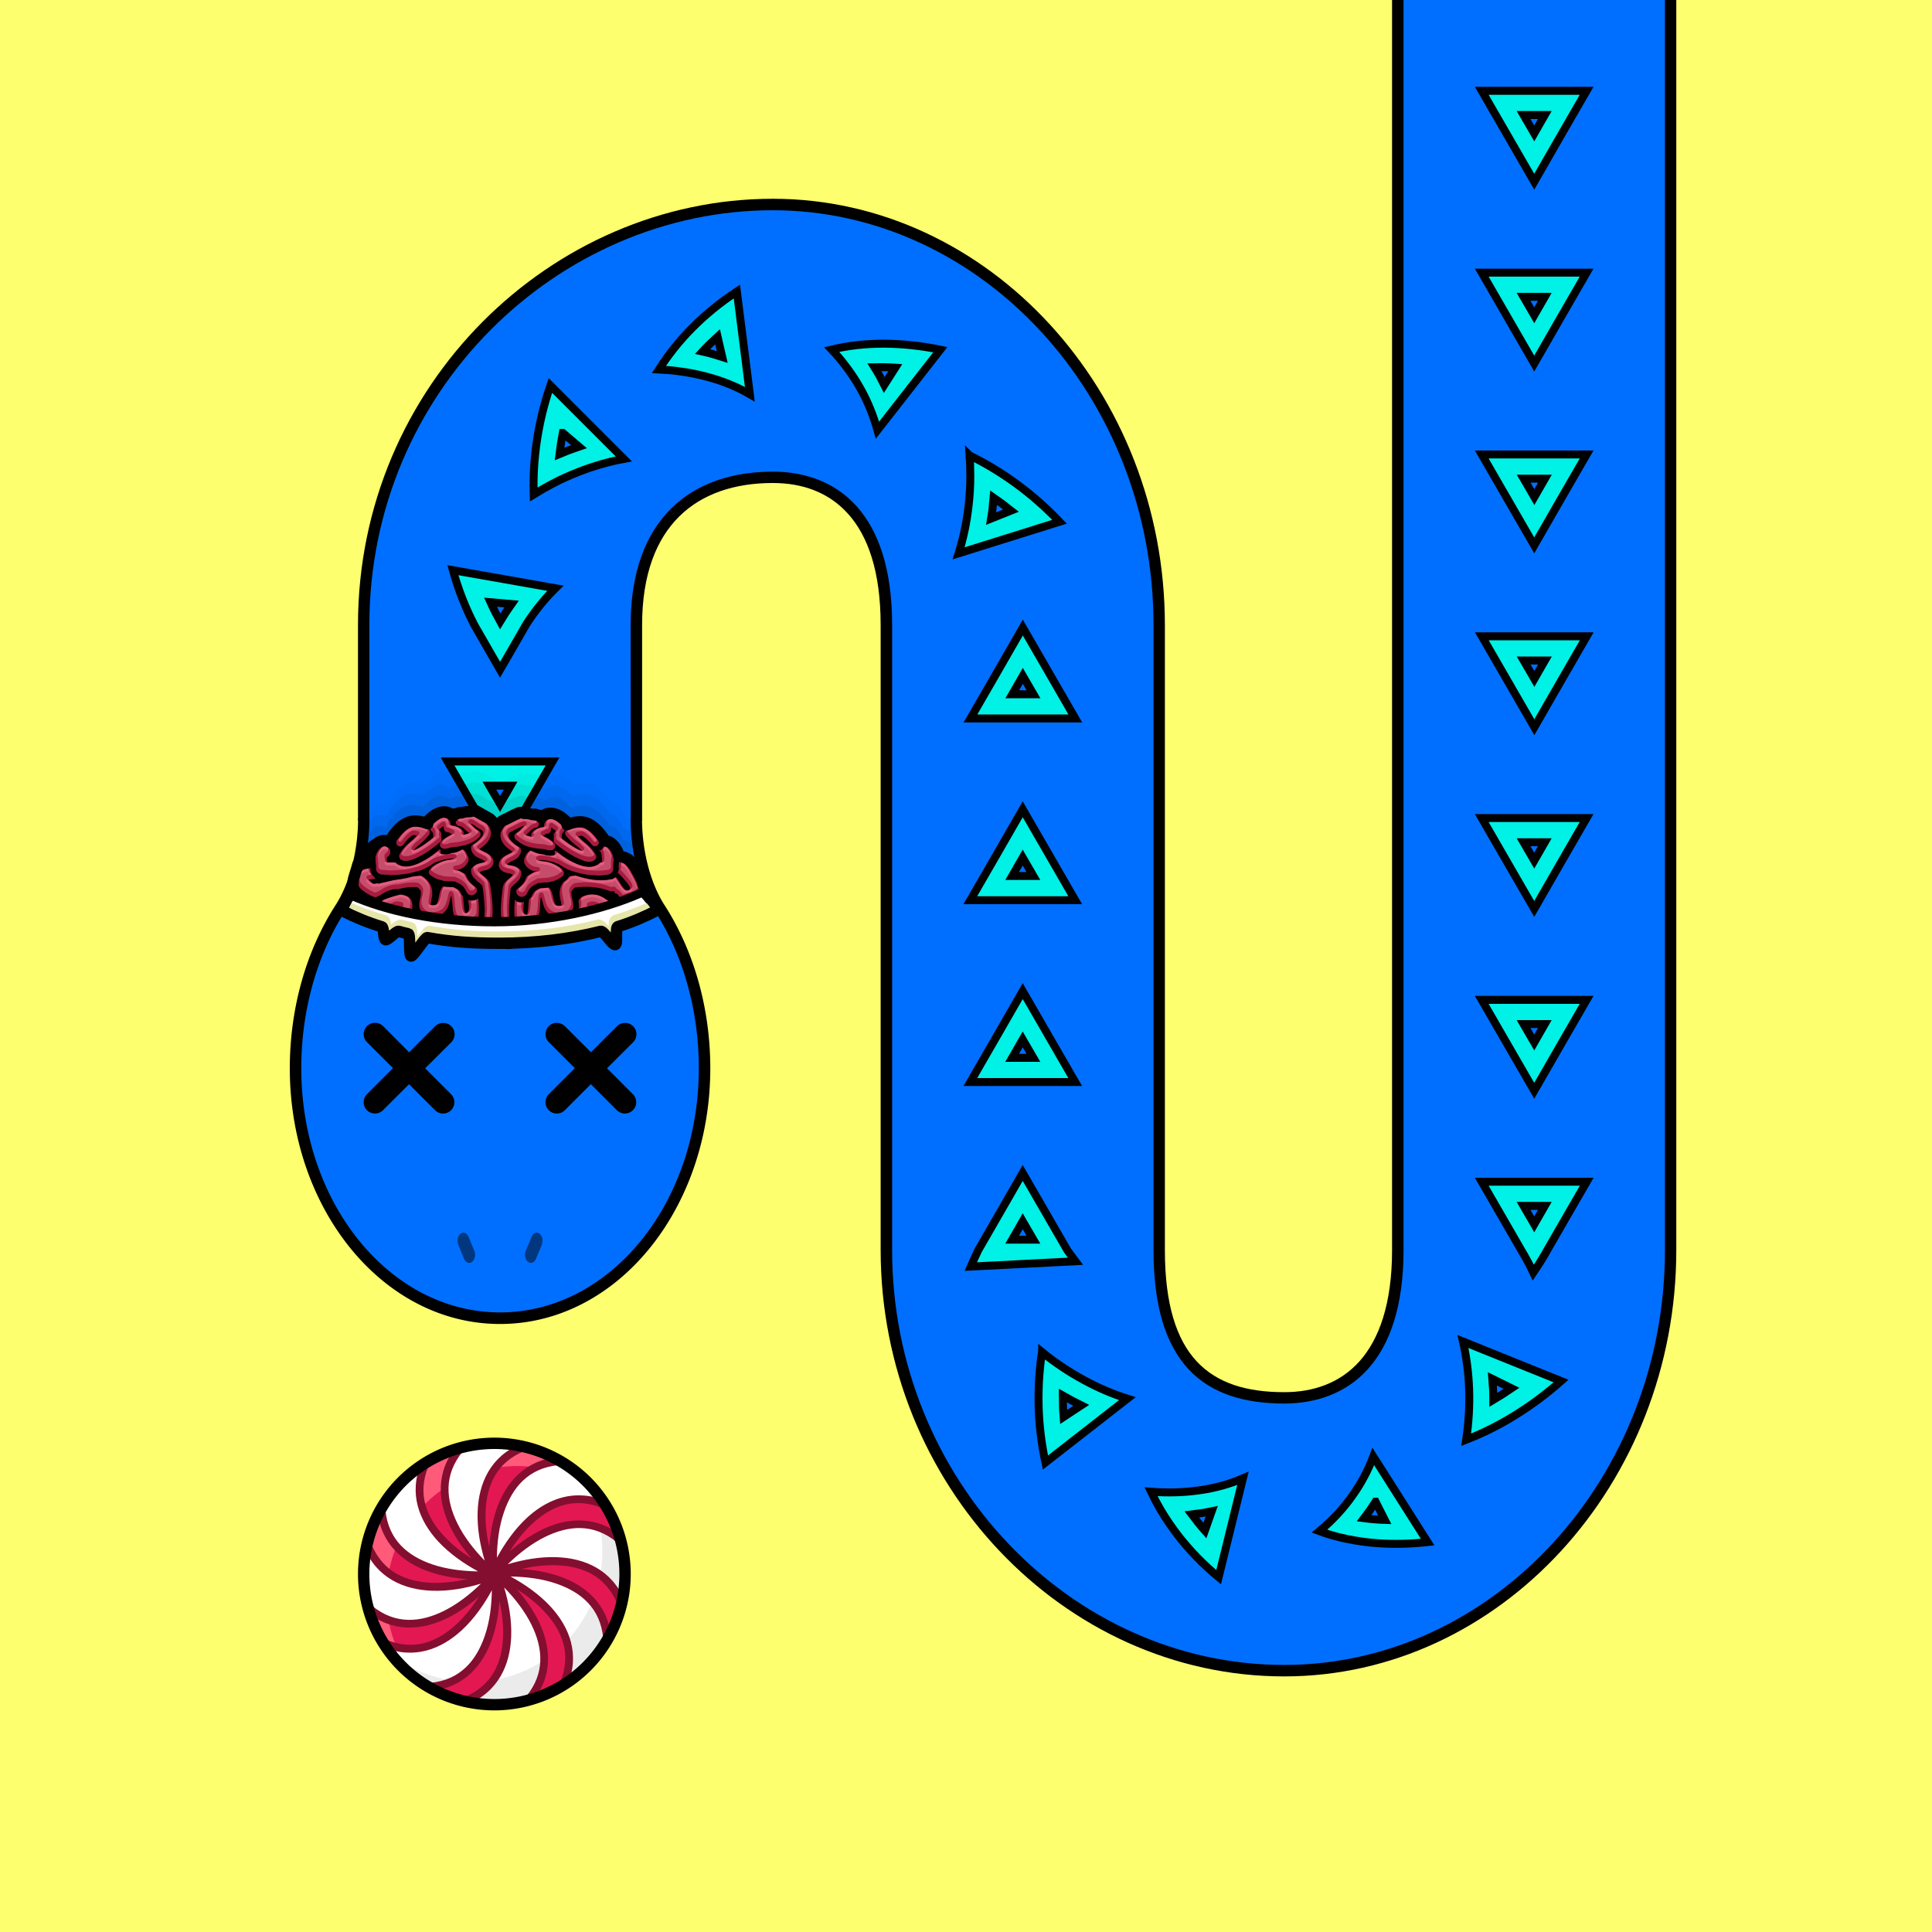<?xml version="1.0" encoding="UTF-8" standalone="no"?> <svg xmlns="http://www.w3.org/2000/svg" xmlns:xhtml="http://www.w3.org/1999/xhtml" width="170" height="170" viewBox="0 0 170 170" version="1.1"><rect x="0" y="0" width="170" height="170" fill="#333333" stroke="none"/> <style> @media (prefers-color-scheme: dark) { svg { background: #0e0e0e; } } </style><g id="pattern-base" data-size="16"> <path d="m 12,3.38 -4,2.31 -4,2.31 L 5.59,8.93 8,10.31 12,12.62 Z m -2.13,3.68 v 1.87 L 8.25,8 Z" fill="#00f1e6" stroke="#000000" stroke-width="0.7" stroke-linecap="square"/> </g><g id="background"> <rect fill="#fdff6e" x="0" y="0" width="170" height="170"/> </g> <g id="food" transform="translate(31.5,126.5)" data-width="24" data-height="24" data-anchorx="0.5" data-anchory="0.5"> <g> <path d="M 23.5,12 A 11.5,11.5 0 0 1 12,23.5 11.5,11.5 0 0 1 0.5,12 11.5,11.5 0 0 1 12,0.5 11.5,11.5 0 0 1 23.5,12 Z" fill="#ffffff"/> <path d="M 19.07,2.93 A 11.5,11.5 0 0 1 21.5,10 11.5,11.5 0 0 1 10,21.5 11.5,11.5 0 0 1 2.93,19.07 11.5,11.5 0 0 0 12,23.5 11.5,11.5 0 0 0 23.5,12 11.5,11.5 0 0 0 19.07,2.93 Z" fill="#ebebeb"/> <path d="m 14.66,0.99 c -2.21,0.75 -3.52,2.71 -3.6,5.52 -0.05,1.47 0.24,2.99 0.64,4.32 0,-1.43 0.16,-3.01 0.66,-4.47 C 13.1,4.2 14.59,2.36 17.22,1.96 16.42,1.54 15.56,1.21 14.66,0.99 Z M 8.59,1.21 C 7.72,1.48 6.89,1.85 6.1,2.34 5.07,4.43 5.52,6.74 7.45,8.79 8.45,9.87 9.73,10.73 10.96,11.39 9.95,10.38 8.94,9.15 8.26,7.76 7.26,5.71 7.02,3.35 8.59,1.21 Z M 19.24,5.56 c -1.37,0.05 -2.75,0.68 -4.03,1.89 -1.08,1 -1.94,2.28 -2.6,3.51 1.01,-1.01 2.24,-2.02 3.63,-2.7 2.05,-1 4.41,-1.24 6.55,0.32 C 22.52,7.72 22.15,6.89 21.66,6.1 20.88,5.71 20.06,5.53 19.24,5.56 Z M 1.96,6.78 c -0.42,0.8 -0.75,1.66 -0.96,2.56 0.75,2.21 2.71,3.52 5.52,3.6 1.47,0.05 2.99,-0.24 4.32,-0.64 -1.43,0 -3.01,-0.16 -4.47,-0.66 -2.16,-0.74 -4,-2.24 -4.41,-4.86 z m 15.53,4.27 c -1.47,-0.05 -2.99,0.24 -4.32,0.64 1.43,0 3.01,0.16 4.47,0.66 2.16,0.74 4,2.24 4.41,4.86 0.42,-0.8 0.75,-1.66 0.96,-2.56 -0.75,-2.21 -2.71,-3.52 -5.52,-3.6 z m -4.45,1.56 c 1.01,1.01 2.02,2.24 2.7,3.63 1,2.05 1.24,4.41 -0.32,6.55 0.86,-0.27 1.7,-0.65 2.49,-1.13 1.03,-2.09 0.57,-4.4 -1.36,-6.45 -1,-1.08 -2.28,-1.94 -3.51,-2.6 z m -1.65,0.43 c -1.01,1.01 -2.24,2.02 -3.63,2.7 -2.05,1 -4.41,1.24 -6.55,-0.32 0.27,0.86 0.65,1.7 1.13,2.49 2.09,1.03 4.4,0.57 6.45,-1.36 1.08,-1 1.94,-2.28 2.6,-3.51 z m 0.92,0.13 c 0,1.43 -0.16,3.01 -0.66,4.47 -0.74,2.16 -2.24,4 -4.86,4.41 0.8,0.42 1.66,0.75 2.56,0.96 2.21,-0.75 3.52,-2.71 3.6,-5.52 0.05,-1.47 -0.24,-2.99 -0.64,-4.32 z" fill="#e31853"/> <path d="M 14.66,0.99 C 13.7,1.32 12.93,1.88 12.34,2.62 A 11.5,11.5 0 0 1 14,2.5 11.5,11.5 0 0 1 15.35,2.58 C 15.9,2.29 16.51,2.07 17.22,1.96 16.42,1.54 15.56,1.21 14.66,0.99 Z M 8.59,1.21 C 7.72,1.48 6.89,1.85 6.1,2.34 5.52,3.51 5.43,4.74 5.78,5.96 A 11.5,11.5 0 0 1 7.46,4.54 C 7.47,3.42 7.8,2.29 8.59,1.21 Z M 1.96,6.78 c -0.42,0.8 -0.75,1.66 -0.96,2.56 0.34,1 0.93,1.8 1.73,2.4 A 11.5,11.5 0 0 1 3.33,9.71 C 2.64,8.95 2.14,7.99 1.96,6.78 Z m -0.75,8.63 c 0.27,0.86 0.65,1.7 1.13,2.49 0.32,0.16 0.65,0.27 0.98,0.36 A 11.5,11.5 0 0 1 2.71,16.21 C 2.21,16.03 1.7,15.77 1.21,15.41 Z" fill="#ff5a79"/> <path d="m 14.37,0.53 c -2.74,1.12 -3.75,3.52 -3.84,5.96 -0.06,1.49 0.22,2.99 0.62,4.33 C 10.23,9.88 9.34,8.76 8.74,7.53 7.74,5.49 7.52,3.28 9.22,1.22 L 8.68,0.77 C 6.79,3.05 7.04,5.65 8.11,7.84 8.61,8.86 9.28,9.81 10,10.64 9.13,10.09 8.28,9.43 7.58,8.67 6.03,7 5.18,4.96 6.21,2.49 L 5.57,2.22 C 4.42,4.95 5.41,7.36 7.07,9.15 8.09,10.24 9.35,11.1 10.57,11.77 9.25,11.75 7.83,11.59 6.53,11.15 4.38,10.41 2.66,9.01 2.41,6.34 L 1.71,6.41 c 0.28,2.95 2.28,4.61 4.59,5.4 1.08,0.37 2.22,0.56 3.32,0.64 C 8.62,12.67 7.55,12.81 6.52,12.77 4.25,12.69 2.2,11.84 1.18,9.37 L 0.53,9.63 c 1.12,2.74 3.52,3.75 5.96,3.84 1.49,0.06 2.99,-0.22 4.33,-0.62 -0.94,0.92 -2.07,1.81 -3.29,2.41 -2.04,1 -4.25,1.22 -6.31,-0.48 l -0.45,0.54 c 2.28,1.88 4.87,1.64 7.07,0.57 1.02,-0.5 1.97,-1.17 2.8,-1.9 -0.55,0.87 -1.21,1.72 -1.97,2.42 -1.67,1.55 -3.71,2.4 -6.18,1.37 L 2.22,18.43 c 2.73,1.14 5.14,0.16 6.93,-1.5 1.1,-1.02 1.96,-2.28 2.63,-3.5 -0.02,1.31 -0.18,2.74 -0.63,4.03 -0.74,2.15 -2.14,3.87 -4.81,4.12 l 0.07,0.7 c 2.95,-0.28 4.61,-2.28 5.4,-4.59 0.37,-1.08 0.56,-2.22 0.64,-3.32 0.22,1.01 0.36,2.07 0.32,3.11 -0.08,2.27 -0.93,4.32 -3.4,5.34 l 0.27,0.65 c 2.74,-1.12 3.75,-3.52 3.84,-5.96 0.06,-1.49 -0.22,-2.99 -0.62,-4.33 0.92,0.94 1.81,2.07 2.41,3.29 1,2.04 1.22,4.25 -0.48,6.31 l 0.54,0.45 c 1.88,-2.28 1.64,-4.87 0.57,-7.07 -0.5,-1.02 -1.17,-1.97 -1.9,-2.8 0.87,0.55 1.72,1.21 2.42,1.97 1.55,1.67 2.4,3.71 1.37,6.18 l 0.64,0.27 c 1.14,-2.73 0.16,-5.14 -1.5,-6.93 -1.02,-1.1 -2.28,-1.96 -3.5,-2.63 1.31,0.02 2.74,0.18 4.03,0.63 2.15,0.74 3.87,2.14 4.12,4.81 l 0.7,-0.07 c -0.28,-2.95 -2.28,-4.61 -4.59,-5.4 -1.08,-0.37 -2.22,-0.56 -3.32,-0.64 1.01,-0.22 2.07,-0.36 3.11,-0.32 2.27,0.08 4.32,0.93 5.34,3.4 l 0.65,-0.27 c -1.12,-2.74 -3.52,-3.75 -5.96,-3.84 -1.49,-0.06 -2.99,0.22 -4.33,0.62 0.94,-0.92 2.07,-1.81 3.29,-2.41 2.04,-1 4.25,-1.22 6.31,0.48 L 23.23,8.68 C 22.09,7.74 20.87,7.33 19.66,7.29 18.45,7.24 17.26,7.57 16.16,8.11 15.14,8.61 14.19,9.28 13.36,10 13.91,9.13 14.57,8.28 15.33,7.58 17,6.03 19.04,5.18 21.51,6.21 L 21.78,5.57 C 21.1,5.28 20.44,5.13 19.8,5.09 17.89,4.96 16.2,5.82 14.85,7.07 c -1.1,1.02 -1.96,2.28 -2.63,3.5 0.02,-1.31 0.18,-2.74 0.63,-4.03 0.74,-2.15 2.14,-3.87 4.81,-4.12 L 17.59,1.71 C 14.65,1.99 12.98,4 12.19,6.3 11.82,7.38 11.63,8.53 11.55,9.63 11.33,8.62 11.19,7.55 11.23,6.52 11.31,4.25 12.16,2.2 14.63,1.18 Z" fill="#840e30"/> <path d="M 23.5,12 A 11.5,11.5 0 0 1 12,23.5 11.5,11.5 0 0 1 0.5,12 11.5,11.5 0 0 1 12,0.5 11.5,11.5 0 0 1 23.5,12 Z" fill="none" stroke="#000000"/> </g> </g><path id="body-color" fill="#006fff" d="m 123,0 v 55 55 c 0,9.67 -4.66,13 -9.99,13 -6.85,0 -11,-3.33 -11,-13 V 55 c 0,-20.33 -15.34,-37.01 -34,-37.01 C 48.85,18 32,34.14 32,55 V 73 H 56 V 55 c 0,-9.13 5.16,-13 12,-13 5.33,0 9.99,3.33 9.99,13 v 55 c 0,20.33 15.85,37.01 35.01,37.01 18.67,0 34,-16.67 34,-37.01 V 55 0 Z"/> <g id="head" transform="translate(25.5,72)" data-width="37" data-height="45"> <path fill="#006fff" d="M 6.44,0.5 C 6.36,3.23 5.7,5.94 4.46,7.88 v 0 0 C 1.9,11.84 0.49,16.84 0.49,22 c 0,12.15 8,22 18,22 10,0 18,-9.85 18,-22 0,-5.16 -1.41,-10.16 -3.97,-14.12 v 0 0 C 31.3,5.94 30.64,3.23 30.56,0.5 V 0 H 6.44 Z"/> <path fill="#000000" d="M 6.01,0 C 6.01,2.82 5.29,5.66 4.05,7.61 1.43,11.66 0,16.75 0,22 0,34.37 8.18,44.5 18.5,44.5 28.82,44.5 37,34.37 37,22 37,16.75 35.57,11.66 32.95,7.61 31.71,5.66 30.99,2.82 30.99,0 h -1 c 0,2.99 0.75,5.97 2.12,8.14 a 0.5,0.5 0 0 0 0,0.01 c 2.5,3.86 3.88,8.77 3.88,13.84 0,11.93 -7.83,21.49 -17.49,21.49 -9.66,0 -17.49,-9.56 -17.49,-21.49 0,-5.07 1.38,-9.98 3.88,-13.84 a 0.5,0.5 0 0 0 0,-0.01 C 6.26,5.97 7,2.99 7.01,0 Z"/> <path fill="#000000" fill-opacity="0.5" d="m 15.27,36.47 a 0.52,0.71 0 0 0 -0.25,0.09 0.52,0.71 0 0 0 -0.01,0.01 0.52,0.71 0 0 0 -0.18,0.96 0.52,0.71 0 0 0 0,0.01 l 0.5,1.22 a 0.52,0.71 0 0 0 0.71,0.27 0.52,0.71 0 0 0 0.2,-0.96 0.52,0.71 0 0 0 -0.01,-0.02 l -0.5,-1.22 a 0.52,0.71 0 0 0 -0.46,-0.36 z m 6.46,0 a 0.52,0.71 0 0 0 -0.46,0.36 l -0.5,1.22 a 0.52,0.71 0 0 0 -0.01,0.02 0.52,0.71 0 0 0 0.2,0.96 0.52,0.71 0 0 0 0.71,-0.27 l 0.5,-1.22 a 0.52,0.71 0 0 0 0,-0.01 0.52,0.71 0 0 0 -0.18,-0.96 0.52,0.71 0 0 0 -0.01,-0.01 0.52,0.71 0 0 0 -0.25,-0.09 z"/> </g> <g id="pattern"> <path d="m 130.38,7.99 2.31,4 2.31,4 0.92,-1.6 1.38,-2.4 2.31,-4 z m 3.68,2.13 h 1.87 l -0.93,1.62 z m -3.68,13.87 2.31,4 2.31,4 0.92,-1.6 1.38,-2.4 2.31,-4 z m -65.54,1.66 c -1.49,0.98 -2.8,2.06 -3.94,3.21 -1.14,1.15 -2.11,2.38 -2.92,3.65 0.6,0.03 1.19,0.08 1.77,0.16 0.87,0.11 1.71,0.28 2.52,0.5 1.34,0.36 2.59,0.87 3.71,1.52 z m 69.22,0.47 h 1.87 l -0.93,1.62 z m -70.92,3.51 0.41,1.78 c -0.56,-0.18 -1.14,-0.35 -1.73,-0.48 0.41,-0.45 0.86,-0.88 1.32,-1.3 z m 14.63,0.61 c -1.61,0 -3.15,0.17 -4.59,0.52 0.41,0.43 0.79,0.87 1.13,1.32 0.53,0.68 0.99,1.38 1.39,2.09 0.67,1.19 1.16,2.43 1.51,3.68 l 5.53,-7.08 c -1.7,-0.35 -3.37,-0.52 -4.97,-0.53 z m -0.82,2.08 c 0.6,-0.02 1.21,-0.01 1.83,0.03 l -0.97,1.52 c -0.26,-0.52 -0.54,-1.04 -0.86,-1.55 z m -28.52,1.6 c -0.56,1.63 -0.95,3.26 -1.19,4.87 -0.24,1.61 -0.33,3.19 -0.28,4.72 0.52,-0.32 1.04,-0.62 1.57,-0.9 0.79,-0.42 1.59,-0.78 2.39,-1.09 1.33,-0.52 2.67,-0.9 3.97,-1.14 z m 1.1,4.18 1.41,1.2 c -0.57,0.19 -1.14,0.41 -1.71,0.65 0.07,-0.61 0.17,-1.23 0.29,-1.85 z m 80.85,1.89 2.31,4 2.31,4 0.92,-1.6 1.38,-2.4 2.31,-4 z m -45.06,0.09 c 0.04,0.61 0.06,1.22 0.06,1.82 0,0.91 -0.06,1.8 -0.16,2.66 -0.17,1.45 -0.46,2.83 -0.87,4.13 l 8.88,-2.78 C 92.03,44.65 90.74,43.52 89.41,42.55 88.08,41.58 86.7,40.75 85.32,40.08 Z m 48.75,2.04 h 1.87 l -0.93,1.62 z m -46.64,1.67 c 0.52,0.36 1.03,0.74 1.53,1.14 l -1.75,0.7 c 0.1,-0.6 0.17,-1.22 0.22,-1.84 z m -47.58,6.38 c 0.47,1.69 1.09,3.28 1.85,4.75 0.01,0.03 0.03,0.05 0.04,0.08 L 44,58.93 44.93,57.33 46.27,55 c 0.01,-0.02 0.03,-0.04 0.04,-0.07 0.76,-1.19 1.63,-2.25 2.56,-3.17 z m 3.31,2.82 1.85,0.16 c -0.35,0.49 -0.68,1 -1,1.53 -0.3,-0.54 -0.59,-1.11 -0.85,-1.69 z m 46.84,2.23 -0.92,1.6 -1.38,2.4 -2.31,4 h 9.23 l -2.31,-4 z m 40.39,0.77 2.31,4 2.31,4 0.92,-1.6 1.38,-2.4 2.31,-4 z m 3.68,2.13 h 1.87 l -0.93,1.62 z m -44.07,1.35 0.94,1.62 H 89.07 Z M 39.38,67 41.69,71 44,75 44.92,73.4 46.31,71 l 2.31,-4 z m 3.68,2.13 h 1.87 l -0.93,1.62 z m 46.93,2.08 -0.92,1.6 -1.38,2.4 -2.31,4 h 9.23 l -2.31,-4 z m 40.39,0.77 2.31,4 2.31,4 0.92,-1.6 1.38,-2.4 2.31,-4 z m 3.68,2.13 h 1.87 l -0.93,1.62 z m -44.07,1.35 0.94,1.62 h -1.87 z m 0,11.75 -0.92,1.6 -1.38,2.4 -2.31,4 h 9.23 l -2.31,-4 z m 40.39,0.77 2.31,4 2.31,4 0.92,-1.6 1.38,-2.4 2.31,-4 z m 3.68,2.13 h 1.87 l -0.93,1.62 z m -44.07,1.35 0.94,1.62 h -1.87 z m 0,11.75 -0.92,1.6 -1.38,2.4 L 86.08,110 c -0.23,0.47 -0.45,0.96 -0.66,1.45 l 9.21,-0.47 C 94.39,110.66 94.15,110.34 93.91,110 l -1.61,-2.79 z m 40.39,0.77 2.31,4 1.16,2.01 c 0.38,0.63 0.74,1.3 1.07,1.99 0.35,-0.51 0.68,-1.03 1,-1.58 0.08,-0.14 0.15,-0.27 0.23,-0.41 l 1.16,-2.01 2.31,-4 z m 3.68,2.13 h 1.87 l -0.93,1.62 z m -44.07,1.35 0.94,1.62 h -1.87 z m 38.74,10.58 c 0.3,1.33 0.49,2.74 0.54,4.19 0.05,1.45 -0.03,2.95 -0.26,4.46 0.57,-0.22 1.14,-0.47 1.71,-0.74 0.86,-0.41 1.71,-0.87 2.55,-1.39 1.4,-0.86 2.78,-1.88 4.09,-3.04 z m -37.04,0.94 c -0.1,0.61 -0.17,1.22 -0.22,1.85 -0.08,0.94 -0.1,1.91 -0.08,2.88 0.04,1.63 0.24,3.3 0.6,4.98 l 7.21,-5.62 c -1.27,-0.4 -2.55,-0.94 -3.81,-1.63 -1.26,-0.68 -2.51,-1.5 -3.7,-2.47 z m 39.63,2.35 1.68,0.83 c -0.53,0.36 -1.06,0.7 -1.6,1.02 0,-0.63 -0.03,-1.24 -0.08,-1.85 z m -37.8,1.47 c 0.54,0.31 1.08,0.59 1.62,0.86 l -1.55,1.02 c -0.05,-0.63 -0.07,-1.26 -0.07,-1.88 z m 27.32,5.36 c -0.45,1.19 -1.06,2.36 -1.85,3.46 -0.78,1.11 -1.74,2.15 -2.89,3.11 0.56,0.21 1.14,0.38 1.73,0.53 0.9,0.22 1.83,0.38 2.79,0.48 1.6,0.16 3.28,0.14 5,-0.05 z m -11.47,1.92 c -1.16,0.5 -2.44,0.86 -3.8,1.05 -1.36,0.2 -2.8,0.24 -4.29,0.13 0.26,0.54 0.54,1.07 0.85,1.6 0.47,0.79 1,1.57 1.59,2.33 0.99,1.26 2.15,2.47 3.51,3.59 z m 11.67,2.06 0.81,1.6 c -0.62,-0.02 -1.22,-0.07 -1.82,-0.15 0.36,-0.47 0.7,-0.96 1.01,-1.45 z m -14.42,0.84 -0.6,1.7 c -0.41,-0.46 -0.79,-0.94 -1.15,-1.42 0.6,-0.07 1.18,-0.16 1.75,-0.28 z" fill="#00f1e6" stroke="#000000" stroke-width="0.7" stroke-linecap="square"/> </g><g id="body-outline"> <path fill="#000000" d="m 122.49,0 v 55 55 c 0,4.75 -1.15,7.86 -2.87,9.79 -1.73,1.92 -4.06,2.71 -6.62,2.71 -3.34,0 -5.92,-0.8 -7.7,-2.71 -1.78,-1.91 -2.8,-5.02 -2.8,-9.78 V 55 C 102.5,34.42 86.96,17.49 68,17.49 48.57,17.49 31.5,33.86 31.5,55 v 17.205 h 1 V 72.195 55 c 0,-20.6 16.63,-36.5 35.5,-36.5 18.37,0 33.5,16.42 33.5,36.5 v 55 c 0,4.9 1.06,8.3 3.07,10.47 2.01,2.17 4.93,3.03 8.43,3.03 2.77,0 5.43,-0.88 7.37,-3.04 1.94,-2.16 3.13,-5.55 3.13,-10.46 V 55 0 Z m 24.01,0 v 55 55 c 0,20.08 -15.13,36.5 -33.5,36.5 -18.86,0 -34.5,-16.43 -34.5,-36.5 V 55 c 0,-4.91 -1.19,-8.3 -3.13,-10.46 -1.94,-2.16 -4.6,-3.04 -7.37,-3.04 -3.52,0 -6.66,1 -8.92,3.22 -2.26,2.22 -3.59,5.62 -3.59,10.28 l 0.01,17.205 h 1 V 55 c 0,-4.47 1.25,-7.57 3.28,-9.57 2.03,-2 4.89,-2.93 8.22,-2.93 2.56,0 4.9,0.79 6.62,2.71 1.73,1.92 2.87,5.03 2.87,9.79 v 55 c 0,20.59 16.06,37.51 35.51,37.51 18.96,0 34.5,-16.92 34.5,-37.51 V 55 0 Z"/> </g><g id="eyes" transform="translate(25.5,72)"> <path d="m 7.53,18 a 1,1 0 0 0 -0.74,0.29 1,1 0 0 0 0,1.41 l 2.29,2.29 -2.29,2.29 a 1,1 0 0 0 0,1.41 1,1 0 0 0 1.41,0 l 2.29,-2.29 2.29,2.29 a 1,1 0 0 0 1.41,0 1,1 0 0 0 0,-1.41 L 11.91,22 14.21,19.71 a 1,1 0 0 0 0,-1.41 1,1 0 0 0 -0.68,-0.29 1,1 0 0 0 -0.74,0.29 L 10.5,20.59 8.21,18.29 A 1,1 0 0 0 7.53,18 Z m 16,0 a 1,1 0 0 0 -0.74,0.29 1,1 0 0 0 0,1.41 l 2.29,2.29 -2.29,2.29 a 1,1 0 0 0 0,1.41 1,1 0 0 0 1.41,0 l 2.29,-2.29 2.29,2.29 a 1,1 0 0 0 1.41,0 1,1 0 0 0 0,-1.41 L 27.91,22 30.21,19.71 a 1,1 0 0 0 0,-1.41 1,1 0 0 0 -0.68,-0.29 1,1 0 0 0 -0.74,0.29 l -2.29,2.29 -2.29,-2.29 a 1,1 0 0 0 -0.68,-0.29 z" fill="#000000"/> </g><g id="hat" transform="translate(29.5,67.85)" data-width="29" data-height="17" data-anchorx="0.5" data-anchory="0.27"> <path d="m 12.21,0.01 c -0.05,0 -0.1,0.01 -0.15,0.02 -0.04,0.01 -0.08,0.04 -0.11,0.06 -0.17,0.01 -0.35,0.04 -0.54,0.09 -0.02,-0.01 -0.05,-0.01 -0.07,-0.02 -0.25,-0.03 -0.5,0.04 -0.7,0.18 l 0.22,-0.09 c -0.03,0 -0.31,0.02 -0.52,0.19 0,0 0,0 -0.01,0.01 C 9.95,0.31 9.56,0.08 9.24,0.19 8.58,0.42 8.18,0.9 8.03,1.03 8,1.06 8.01,1.11 7.98,1.16 7.41,1.02 6.82,0.85 6.27,1.13 5.58,1.49 5.17,2.05 4.85,2.48 l 0.01,0 C 4.75,2.62 4.76,2.77 4.73,2.92 4.31,2.87 3.87,2.7 3.54,3.02 3.1,3.43 2.95,3.99 2.89,4.54 c -0.02,0 -0.04,0.01 -0.06,0.01 -0.01,0 -0.03,0 -0.04,0.01 C 2.79,4.56 2.27,7.87 2.27,7.87 4.57,5.82 29.87,10.2 26.05,4.22 25.88,4.14 25.72,4.1 25.57,4.06 c 0,0 0,-0.01 -0.01,-0.01 -0.01,0 -0.01,-0.01 -0.02,-0.01 -0.02,-0.01 -0.04,-0.01 -0.06,-0.02 0,0 -0.01,0 -0.01,0 0,0 -0.01,0 -0.01,0 C 25.33,3.67 25.2,3.29 24.89,3.01 24.71,2.84 24.48,2.83 24.27,2.77 24.23,2.67 24.22,2.58 24.15,2.49 23.82,2.06 23.39,1.51 22.69,1.17 22.15,0.91 21.56,1.09 21,1.24 20.97,1.19 20.97,1.14 20.93,1.11 20.79,0.99 20.37,0.52 19.7,0.31 19.38,0.21 19,0.45 18.63,0.58 c 0,0 0,0 -0.01,0 C 18.39,0.41 18.11,0.41 18.1,0.41 l 0.22,0.09 C 18.11,0.35 17.86,0.29 17.61,0.32 c -0.02,0 -0.04,0.01 -0.05,0.01 0,0 -0.01,0 -0.02,0.01 -0.24,-0.06 -0.49,-0.1 -0.71,-0.1 -0.1,-0.03 -0.19,-0.08 -0.29,-0.08 -0.04,0 -0.07,0.01 -0.11,0.02 -0.06,0.01 -0.12,0.01 -0.19,0.03 0,0 0,0 0,0.01 -0.6,0.2 -1.03,0.49 -1.42,0.66 -0.15,0.06 -0.27,0.15 -0.38,0.25 -0.02,0.02 -0.02,0.04 -0.04,0.06 -0.08,-0.1 -0.1,-0.23 -0.2,-0.32 l -0.01,-0.02 c -0.04,-0.03 -0.09,-0.07 -0.14,-0.1 l -0.01,-0.01 C 13.6,0.49 13.14,0.25 12.92,0.12 c 0,0 0,0 -0.01,-0.01 -0.04,-0.02 -0.08,-0.03 -0.12,-0.05 C 12.77,0.04 12.73,0.03 12.7,0.02 12.55,-0.02 12.46,0.01 12.36,0.03 12.31,0.02 12.26,0.01 12.21,0.01 Z m -1.98,0.63 0.01,0 c -0.04,0.09 -0.12,0.21 -0.12,0.23 0,0.04 -0.02,-0.09 0.1,-0.23 z m 2.16,2.36 c 0.28,0.17 0.69,0.38 1.09,0.61 0.01,0 0.01,0.01 0.01,0.02 0.17,0.15 0.29,0.35 0.34,0.56 0.11,0.47 0.77,0.52 0.95,0.07 0.06,-0.15 0.16,-0.29 0.28,-0.4 0.03,-0.03 0.08,-0.06 0.11,-0.07 0.49,-0.22 0.88,-0.48 1.33,-0.63 0,0 0,0 0.01,0.01 0.08,0.05 0.18,0.08 0.27,0.08 0.25,0 0.44,0.02 0.58,0.08 0,0 0.01,0 0.01,0 0.01,0 0.03,0.01 0.06,0.02 0.02,0 0.03,0.01 0.05,0.01 0.01,0 0.01,0 0.01,0 0.01,0 0.01,0 0.01,0 0.03,0 0.06,0 0.09,0 0.03,0 0.07,-0.01 0.1,-0.02 0.06,0.04 0.13,0.06 0.2,0.07 0,0 0.01,0 0.01,0 0.01,0.02 -0.01,0.02 0.01,0.04 0.2,0.22 0.54,0.22 0.74,0 0,0 0.01,-0.02 0.02,-0.03 0.21,-0.23 0.43,-0.23 0.66,-0.16 0.32,0.1 0.52,0.31 0.74,0.51 0.01,0.07 0,0.13 0.05,0.21 0.13,0.22 0.4,0.3 0.63,0.2 0.56,-0.24 1.09,-0.28 1.44,-0.11 0.46,0.22 0.78,0.61 1.1,1.02 0.02,0.03 0.04,0.07 0.05,0.14 0.05,0.23 0.25,0.4 0.48,0.4 0.13,0 0.24,0.04 0.32,0.11 0.28,0.25 0.44,0.54 0.48,0.81 0.04,0.22 0.22,0.39 0.44,0.41 0.02,0 0.02,0 0.05,0.01 -0.01,0 -0.02,-0.01 -0.01,-0.01 0,0 -0.06,-0.03 -0.06,-0.03 0,0 0.07,0.83 0.15,0.7 -0.05,0.11 -0.03,-0.76 0.01,-0.64 0,0 0.01,0 0.01,0 l 0.05,0.51 c 0,0 0.01,-0.04 0.02,-0.04 l -0.07,-0.46 c 0.11,0.02 0.22,0.06 0.35,0.12 0.19,0.08 0.22,0.17 0.4,0.38 0.1,0.11 0.18,-1.85 0.29,-1.66 C 20.98,2.08 4.52,7.89 5.54,5.28 5.54,5.18 5.56,5.12 5.6,5.07 5.91,4.64 6.22,4.25 6.67,4.02 7.02,3.84 7.55,3.87 8.12,4.1 8.35,4.19 8.61,4.1 8.74,3.88 8.78,3.8 8.76,3.74 8.77,3.67 8.99,3.47 9.18,3.25 9.5,3.14 c 0.24,-0.08 0.44,-0.08 0.65,0.15 0,0 0.01,0.02 0.01,0.02 0.2,0.23 0.56,0.22 0.75,-0.01 0.02,-0.02 0,-0.03 0.02,-0.05 0.01,0 -0.02,0 0.01,0 0.08,-0.01 0.15,-0.04 0.21,-0.08 0.11,0.03 0.22,0.03 0.33,-0.01 0.13,-0.05 0.32,-0.08 0.58,-0.09 0.05,0 0.1,-0.01 0.15,-0.02 0.09,-0.01 0.15,-0.02 0.19,-0.03 z" fill="#000000" fill-opacity="0.02"/> <path d="m 12.05,1 c -0.05,0 -0.1,0.01 -0.15,0.02 -0.04,0.01 -0.08,0.04 -0.11,0.06 -0.17,0.01 -0.35,0.04 -0.54,0.09 -0.02,-0.01 -0.05,-0.01 -0.07,-0.02 -0.25,-0.03 -0.5,0.04 -0.7,0.18 l 0.22,-0.09 c -0.03,0 -0.31,0.02 -0.52,0.19 0,0 0,0 -0.01,0.01 C 9.78,1.31 9.4,1.08 9.08,1.19 8.42,1.42 8.01,1.89 7.87,2.02 7.84,2.05 7.84,2.11 7.82,2.15 7.24,2.01 6.65,1.85 6.11,2.13 5.42,2.48 5,3.04 4.69,3.48 l 0.01,0 C 4.59,3.62 4.6,3.77 4.56,3.92 4.14,3.87 3.71,3.7 3.38,4.01 2.94,4.43 2.78,4.99 2.72,5.54 c -0.02,0 -0.04,0.01 -0.06,0.01 C 1.28,9.84 31.79,12.1 25.89,5.21 25.71,5.13 25.56,5.09 25.4,5.06 c 0,0 0,-0.01 -0.01,-0.01 -0.01,0 -0.01,-0.01 -0.02,-0.01 -0.02,-0.01 -0.04,-0.01 -0.06,-0.02 0,0 -0.01,0 -0.01,0 0,0 -0.01,0 -0.01,0 C 25.16,4.66 25.03,4.28 24.72,4 24.54,3.84 24.32,3.82 24.11,3.77 24.07,3.67 24.06,3.58 23.98,3.48 23.65,3.05 23.23,2.5 22.53,2.17 21.98,1.9 21.4,2.08 20.83,2.23 20.81,2.19 20.81,2.13 20.77,2.1 20.63,1.98 20.21,1.52 19.54,1.3 19.22,1.2 18.84,1.44 18.46,1.58 c 0,0 0,0 -0.01,0 -0.23,-0.17 -0.51,-0.18 -0.52,-0.18 l 0.22,0.09 c -0.21,-0.14 -0.46,-0.2 -0.7,-0.17 -0.02,0 -0.04,0.01 -0.05,0.01 0,0 -0.01,0 -0.02,0.01 C 17.13,1.28 16.89,1.23 16.67,1.24 c -0.1,-0.03 -0.19,-0.08 -0.29,-0.08 -0.04,0 -0.07,0.01 -0.11,0.02 -0.06,0.01 -0.12,0.01 -0.19,0.03 0,0 0,0 0,0.01 -0.6,0.2 -1.03,0.49 -1.42,0.66 -0.15,0.06 -0.27,0.15 -0.38,0.25 -0.02,0.02 -0.02,0.04 -0.04,0.06 -0.08,-0.1 -0.1,-0.23 -0.2,-0.32 l -0.01,-0.02 c -0.04,-0.03 -0.09,-0.07 -0.14,-0.1 l -0.01,-0.01 c -0.43,-0.25 -0.89,-0.49 -1.11,-0.63 0,0 0,0 -0.01,-0.01 -0.04,-0.02 -0.08,-0.03 -0.12,-0.05 -0.03,-0.02 -0.07,-0.03 -0.1,-0.04 -0.14,-0.04 -0.24,-0.01 -0.33,0.01 -0.05,-0.02 -0.1,-0.03 -0.15,-0.03 z m -1.98,0.63 0.01,0 C 10.04,1.73 9.96,1.84 9.96,1.87 9.96,1.9 9.94,1.77 10.06,1.63 Z m 2.19,1.37 c 0.28,0.17 0.69,0.38 1.09,0.61 0.01,0 0.01,0.01 0.01,0.02 0.17,0.15 0.29,0.35 0.34,0.56 0.11,0.47 0.77,0.52 0.95,0.07 0.06,-0.15 0.16,-0.29 0.28,-0.4 0.03,-0.03 0.08,-0.06 0.11,-0.07 0.49,-0.22 0.88,-0.48 1.33,-0.63 0,0 0,0 0.01,0.01 0.08,0.05 0.18,0.08 0.27,0.08 0.25,0 0.44,0.02 0.58,0.08 0,0 0.01,0 0.01,0 0.01,0 0.03,0.01 0.06,0.02 0.02,0 0.03,0.01 0.05,0.01 0.01,0 0.01,0 0.01,0 0.01,0 0.01,0 0.01,0 0.03,0 0.06,0 0.09,0 0.03,0 0.07,-0.01 0.1,-0.02 0.06,0.04 0.13,0.06 0.2,0.07 0,0 0.01,0 0.01,0 0.01,0.02 -0.01,0.02 0.01,0.04 0.2,0.22 0.54,0.22 0.74,0 0,0 0.01,-0.02 0.02,-0.03 0.21,-0.23 0.43,-0.23 0.66,-0.16 0.32,0.1 0.52,0.31 0.74,0.51 0.01,0.07 0,0.13 0.05,0.21 0.13,0.22 0.4,0.3 0.63,0.2 0.56,-0.24 1.09,-0.28 1.44,-0.11 0.46,0.22 0.78,0.61 1.1,1.02 0.02,0.03 0.04,0.07 0.05,0.14 0.05,0.23 0.25,0.4 0.48,0.4 0.13,0 0.24,0.04 0.32,0.11 0.28,0.25 0.44,0.54 0.48,0.81 0.04,0.22 0.22,0.39 0.44,0.41 0.02,0 0.02,0 0.05,0.01 -0.01,0 -0.02,-0.01 -0.01,-0.01 0,0 -0.06,-0.03 -0.06,-0.03 0,0 0.07,0.83 0.15,0.7 -0.05,0.11 -0.03,-0.76 0.01,-0.64 0,0 0.01,0 0.01,0 l 0.05,0.51 c 0,0 0.01,-0.04 0.02,-0.04 l -0.07,-0.46 c 0.11,0.02 0.22,0.06 0.35,0.12 0.19,0.08 0.22,0.17 0.4,0.38 0.1,0.11 0.15,-0.85 0.26,-0.66 0.07,0.12 0.15,0.28 0.23,0.43 L 2.81,7.54 2.64,6.53 2.73,6.05 2.94,7.48 2.93,7.49 c 0,0 -0.01,0 -0.01,0.01 L 2.73,6.05 c 0,0 0.1,1.46 0.1,1.48 0,0 0,0 0.01,0 0,0 0.01,0 0.02,0 0,0 0.01,-0.01 0.01,-0.01 l 0.01,0 c 0.07,-0.01 0.12,-0.02 0.03,-0.01 0.01,0 0.01,0 0.02,0 0.05,-0.01 0,0 0.05,-0.01 l 0,0.01 c -0.01,0 0.02,-0.01 0.03,-0.01 0,0 0.01,0 0.01,0 C 3.35,7.53 3.61,7.26 3.58,6.95 3.57,6.86 3.57,6.84 3.56,6.78 3.54,6.45 3.69,6.06 4.04,5.74 4.2,5.59 4.44,5.58 4.64,5.7 4.97,5.92 5.42,5.68 5.41,5.28 5.41,5.18 5.43,5.11 5.46,5.06 5.77,4.64 6.08,4.25 6.54,4.01 6.89,3.83 7.42,3.87 7.98,4.1 8.22,4.19 8.48,4.09 8.6,3.87 8.65,3.8 8.63,3.74 8.64,3.67 8.85,3.46 9.05,3.25 9.37,3.13 c 0.24,-0.08 0.44,-0.08 0.65,0.15 0,0 0.01,0.02 0.01,0.02 0.2,0.23 0.56,0.22 0.75,-0.01 0.02,-0.02 0,-0.03 0.02,-0.05 0.01,0 -0.02,0 0.01,0 0.08,-0.01 0.15,-0.04 0.21,-0.08 0.11,0.03 0.22,0.03 0.33,-0.01 0.13,-0.05 0.32,-0.08 0.58,-0.09 0.05,0 0.1,-0.01 0.15,-0.02 0.09,-0.01 0.15,-0.02 0.19,-0.03 z m -9.53,3.05 c 0,0 0.06,1.45 0.07,1.48 0,0 0.01,0.02 0.01,0.02 l 0.01,-0.01 c 0,0 0,-0.01 0,-0.01 0,-0.01 -0.09,-1.48 -0.09,-1.48 z" fill="#000000" fill-opacity="0.05"/> <path d="m 12.02,2 c -0.05,0 -0.1,0.01 -0.15,0.02 -0.04,0.01 -0.08,0.04 -0.11,0.06 -0.17,0.01 -0.35,0.04 -0.54,0.09 -0.02,-0.01 -0.05,-0.01 -0.07,-0.02 -0.25,-0.03 -0.5,0.04 -0.7,0.18 l 0.22,-0.09 c -0.03,0 -0.31,0.02 -0.52,0.19 0,0 0,0 -0.01,0.01 C 9.75,2.31 9.37,2.08 9.05,2.19 8.38,2.42 7.98,2.89 7.84,3.02 7.8,3.05 7.81,3.11 7.78,3.15 7.21,3.01 6.62,2.85 6.08,3.13 5.39,3.48 4.97,4.04 4.65,4.48 l 0.01,0 C 4.56,4.62 4.57,4.77 4.53,4.92 4.11,4.87 3.68,4.7 3.35,5.01 2.91,5.43 2.75,5.99 2.69,6.54 2.19,7.98 26.96,14.82 26.6,6.86 26.52,6.76 26.3,6.41 25.86,6.21 25.68,6.13 25.53,6.09 25.37,6.06 c 0,0 0,-0.01 -0.01,-0.01 -0.01,0 -0.01,-0.01 -0.02,-0.01 -0.02,-0.01 -0.04,-0.01 -0.06,-0.02 0,0 -0.01,0 -0.01,0 0,0 -0.01,0 -0.01,0 C 25.13,5.66 25,5.28 24.69,5 24.51,4.84 24.29,4.82 24.08,4.77 24.04,4.67 24.02,4.58 23.95,4.48 23.62,4.05 23.19,3.5 22.49,3.17 c -0.55,-0.26 -1.13,-0.09 -1.69,0.06 -0.03,-0.04 -0.03,-0.1 -0.06,-0.13 -0.14,-0.12 -0.56,-0.59 -1.23,-0.8 -0.32,-0.1 -0.7,0.14 -1.08,0.28 0,0 0,0 -0.01,0 -0.23,-0.17 -0.51,-0.18 -0.52,-0.18 l 0.22,0.09 C 17.92,2.35 17.66,2.28 17.42,2.32 c -0.02,0 -0.04,0.01 -0.05,0.01 0,0 -0.01,0 -0.02,0.01 -0.24,-0.06 -0.49,-0.1 -0.71,-0.1 -0.1,-0.03 -0.19,-0.08 -0.29,-0.08 -0.04,0 -0.07,0.01 -0.11,0.02 -0.06,0.01 -0.12,0.01 -0.19,0.03 0,0 0,0 0,0.01 -0.6,0.2 -1.03,0.49 -1.42,0.66 -0.15,0.06 -0.27,0.15 -0.38,0.25 -0.02,0.02 -0.02,0.04 -0.04,0.06 -0.08,-0.1 -0.1,-0.23 -0.2,-0.32 l -0.01,-0.02 c -0.04,-0.03 -0.09,-0.07 -0.14,-0.1 l -0.01,-0.01 C 13.4,2.49 12.95,2.25 12.73,2.11 c 0,0 0,0 -0.01,-0.01 -0.04,-0.02 -0.08,-0.03 -0.12,-0.05 C 12.57,2.04 12.54,2.03 12.5,2.02 12.36,1.97 12.27,2.01 12.17,2.03 12.12,2.01 12.07,2 12.01,2 Z m -1.98,0.63 0.01,0 C 10.01,2.73 9.93,2.84 9.93,2.86 9.92,2.9 9.91,2.77 10.03,2.63 Z m 2.23,0.37 c 0.28,0.17 0.69,0.38 1.09,0.61 0.01,0 0.01,0.01 0.01,0.02 0.17,0.15 0.29,0.35 0.34,0.56 0.11,0.47 0.77,0.52 0.95,0.07 0.06,-0.15 0.16,-0.29 0.28,-0.4 0.03,-0.03 0.08,-0.06 0.11,-0.07 0.49,-0.22 0.88,-0.48 1.33,-0.63 0,0 0,0 0.01,0.01 0.08,0.05 0.18,0.08 0.27,0.08 0.25,0 0.44,0.02 0.58,0.08 0,0 0.01,0 0.01,0 0.01,0 0.03,0.01 0.06,0.02 0.02,0 0.03,0.01 0.05,0.01 0.01,0 0.01,0 0.01,0 0.01,0 0.01,0 0.01,0 0.03,0 0.06,0 0.09,0 0.03,0 0.07,-0.01 0.1,-0.02 0.06,0.04 0.13,0.06 0.2,0.07 0,0 0.01,0 0.01,0 0.01,0.02 -0.01,0.02 0.01,0.04 0.2,0.22 0.54,0.22 0.74,0 0,0 0.01,-0.02 0.02,-0.03 0.21,-0.23 0.43,-0.23 0.66,-0.16 0.32,0.1 0.52,0.31 0.74,0.51 0.01,0.07 0,0.13 0.05,0.21 0.13,0.22 0.4,0.3 0.63,0.2 0.56,-0.24 1.09,-0.28 1.44,-0.11 0.46,0.22 0.78,0.61 1.1,1.02 0.02,0.03 0.04,0.07 0.05,0.14 0.05,0.23 0.25,0.4 0.48,0.4 0.13,0 0.24,0.04 0.32,0.11 0.28,0.25 0.44,0.54 0.48,0.81 0.04,0.22 0.22,0.39 0.44,0.41 0.02,0 0.02,0 0.05,0.01 -0.01,0 -0.02,-0.01 -0.01,-0.01 0,0 -0.06,-0.03 -0.06,-0.03 0,0 0.1,-0.17 0.18,-0.3 -0.05,0.11 -0.06,0.24 -0.02,0.36 0,0 0.01,0 0.01,0 l 0.08,-0.49 c 0,0 0.01,-0.04 0.02,-0.04 l -0.1,0.54 c 0.11,0.02 0.22,0.06 0.35,0.12 0.19,0.08 0.22,0.17 0.4,0.38 0.1,0.11 0.12,0.15 0.23,0.34 0.07,0.12 0.15,0.28 0.23,0.43 L 2.81,7.54 C 2.44,7.64 2.74,7.22 2.7,7.05 l 0.24,0.44 -0.01,0.01 c 0,0 -0.01,0 -0.01,0.01 L 2.7,7.05 c 0,0 0.13,0.46 0.13,0.48 0,0 0,0 0.01,0 0,0 0.01,0 0.02,0 0,0 0.01,-0.01 0.01,-0.01 l 0.01,0 c 0.07,-0.01 0.12,-0.02 0.03,-0.01 0.01,0 0.01,0 0.02,0 0.05,-0.01 0,0 0.05,-0.01 l 0,0.01 c -0.01,0 0.02,-0.01 0.03,-0.01 0,0 0.01,0 0.01,0 C 3.35,7.53 3.61,7.26 3.58,6.95 3.57,6.86 3.57,6.84 3.56,6.78 3.54,6.45 3.69,6.06 4.04,5.74 4.2,5.59 4.44,5.58 4.64,5.7 4.97,5.92 5.42,5.68 5.41,5.28 5.41,5.18 5.43,5.11 5.46,5.06 5.77,4.64 6.08,4.25 6.54,4.01 6.89,3.83 7.42,3.87 7.98,4.1 c 0.23,0.09 0.5,0 0.62,-0.22 0.04,-0.07 0.03,-0.13 0.04,-0.21 0.22,-0.2 0.41,-0.42 0.73,-0.53 0.24,-0.08 0.44,-0.08 0.65,0.15 0,0 0.01,0.02 0.01,0.02 0.2,0.23 0.56,0.22 0.75,-0.01 0.02,-0.02 0,-0.03 0.02,-0.05 0.01,0 -0.02,0 0.01,0 0.08,-0.01 0.15,-0.04 0.21,-0.08 0.11,0.03 0.22,0.03 0.33,-0.01 0.13,-0.05 0.32,-0.08 0.58,-0.09 0.05,0 0.1,-0.01 0.15,-0.02 0.09,-0.01 0.15,-0.02 0.19,-0.03 z M 2.7,7.05 c 0,0 0.1,0.45 0.1,0.48 0,0 0.01,0.02 0.01,0.02 l 0.01,-0.01 c 0,0 0,-0.01 0,-0.01 0,-0.01 -0.12,-0.48 -0.12,-0.48 z" fill="#000000" fill-opacity="0.07"/> <path d="m 12.32,3.49 c -0.13,-0.04 -0.21,0.05 -0.33,0.05 l 0,-0.04 c -0.04,0.01 -0.08,0.03 -0.11,0.06 -0.27,0.01 -0.52,0.02 -0.76,0.12 -0.03,-0.01 -0.07,-0.02 -0.07,-0.02 -0.12,-0.01 -0.25,0.02 -0.35,0.09 -0.1,0.01 -0.17,0.01 -0.28,0.09 0,0 0,0 -0.01,0.01 -0.04,0.03 -0.01,0.09 -0.04,0.13 -0.01,-0.01 0,-0.02 -0.01,-0.02 C 10.01,3.55 9.55,3.53 9.18,3.66 8.66,3.84 8.34,4.21 8.14,4.39 8.07,4.45 8.18,4.55 8.14,4.63 7.49,4.37 6.81,4.29 6.28,4.57 5.7,4.86 5.34,5.34 5.03,5.77 4.92,5.92 4.88,6.1 4.88,6.28 4.5,6.04 4,6.06 3.66,6.38 3.22,6.79 3,7.31 3.03,7.8 c 0,0.09 0.01,0.14 0.02,0.2 l -0.01,0 c 0,0 -0.06,0 -0.08,0 -0.02,0 -0.03,0 -0.1,0 -0.02,0 -0.03,0.01 -0.07,0.01 0,0 -0.01,0 -0.01,0 -0.08,0.01 -0.12,0.03 -0.11,0.03 0.01,0 -0.12,0.01 -0.25,0.04 -0.12,0.02 -0.26,0.04 -0.43,0.13 -0.3,1.2 -0.9,1.99 0.19,2.93 0.2,0.13 0.39,0.23 0.59,0.31 0.08,0.03 0.19,0.08 0.33,0.11 0.06,0.01 0.09,0.01 0.13,0.01 -0.08,0.18 -0.05,0.4 0.09,0.55 l 0.67,0.74 c 0.19,0.2 0.5,0.22 0.71,0.03 0.18,-0.17 0.28,-0.21 0.42,-0.3 -0.05,0.18 -0.08,0.31 -0.13,0.5 -0.06,0.27 0.1,0.54 0.37,0.6 l 0.98,0.24 c 0.27,0.06 0.54,-0.1 0.6,-0.37 0.05,-0.2 0.14,-0.55 0.22,-0.89 0.18,0.24 0.42,0.43 0.73,0.55 0,0 0,0.01 0.01,0.01 0.06,0.02 0.12,0.04 0.18,0.05 0.01,0 0.02,0.01 0.02,0.01 0.7,0.11 1.38,-0.03 1.83,-0.49 0.02,-0.02 0.01,-0.03 0.02,-0.05 0.03,0.1 0.02,0.18 0.06,0.28 0.18,0.47 0.6,0.91 1.22,1.03 l 0.01,0.01 c 0.11,0.02 0.22,0.02 0.33,0 0.3,-0.05 0.59,-0.16 0.84,-0.33 -0.01,0.03 -0.01,0.06 -0.02,0.09 -0.14,0.44 0.11,0.92 0.55,1.07 0.44,0.14 0.93,-0.11 1.07,-0.56 0.07,-0.22 0.12,-0.45 0.17,-0.67 0.06,0.3 0.13,0.61 0.23,0.92 0.15,0.44 0.64,0.68 1.08,0.53 0.43,-0.15 0.67,-0.64 0.52,-1.08 l 0,-0.01 c -0.01,-0.02 -0.01,-0.04 -0.02,-0.06 0.24,0.13 0.51,0.22 0.78,0.26 0.11,0.01 0.22,0.01 0.33,-0.01 0,0 0.01,0 0.01,0 0.62,-0.13 1.01,-0.59 1.18,-1.06 0.04,-0.1 0.02,-0.18 0.05,-0.28 0.02,0.02 0.01,0.03 0.03,0.05 0.46,0.44 1.15,0.57 1.85,0.44 0.01,0 0.01,0 0.02,0 0.06,-0.01 0.12,-0.04 0.18,-0.06 0.22,-0.09 0.4,-0.23 0.56,-0.39 0.07,0.25 0.15,0.53 0.19,0.69 0.07,0.27 0.34,0.43 0.61,0.36 l 0.97,-0.26 c 0.27,-0.07 0.43,-0.34 0.36,-0.61 -0.05,-0.18 -0.09,-0.32 -0.14,-0.49 0.14,0.09 0.23,0.13 0.42,0.29 0.21,0.19 0.53,0.17 0.71,-0.04 l 0.65,-0.76 c 0.1,-0.11 0.14,-0.26 0.12,-0.4 0.05,0.04 0.11,0.09 0.22,0.13 0.13,0.04 0.36,0.03 0.5,-0.07 0,0 0.33,-0.11 0.67,-0.23 0.17,-0.06 0.35,-0.13 0.53,-0.26 0.18,-0.13 0.36,-0.33 0.43,-0.6 0.05,-0.21 0.01,-0.3 -0.02,-0.4 C 27.21,10.12 27.17,10.03 27.13,9.92 27.04,9.71 26.94,9.47 26.82,9.24 26.7,9.01 26.57,8.78 26.47,8.6 26.36,8.42 26.32,8.33 26.19,8.18 26.06,8.03 25.93,7.81 25.62,7.67 25.45,7.59 25.29,7.54 25.14,7.52 c 0,0 -0.04,-0.02 -0.12,-0.03 -0.04,0 -0.05,-0.01 -0.07,-0.01 C 24.89,7.08 24.68,6.69 24.32,6.37 24.14,6.21 23.91,6.14 23.67,6.13 23.65,6.01 23.6,5.89 23.52,5.79 23.2,5.36 22.82,4.9 22.24,4.62 21.7,4.35 21.03,4.45 20.39,4.72 c -0.05,-0.08 0.06,-0.18 -0.01,-0.24 C 20.17,4.31 19.85,3.94 19.32,3.78 18.95,3.66 18.48,3.69 18.13,4.08 c -0.01,0.01 0,0.01 -0.01,0.02 -0.03,-0.03 0,-0.09 -0.04,-0.12 0,0 0,-0.01 0,-0.01 -0.1,-0.08 -0.18,-0.06 -0.28,-0.08 -0.1,-0.07 -0.23,-0.1 -0.35,-0.08 0,0 -0.04,0.02 -0.07,0.03 0,0 -0.01,0 -0.02,0 -0.24,-0.09 -0.49,-0.11 -0.76,-0.11 -0.08,-0.06 -0.18,-0.08 -0.28,-0.08 l 0,0 c -0.05,0 -0.1,0.01 -0.15,0.02 -0.52,0.18 -0.94,0.45 -1.38,0.64 -0.09,0.04 -0.17,0.1 -0.24,0.16 -0.18,0.16 -0.31,0.36 -0.4,0.58 -0.08,-0.32 -0.26,-0.61 -0.51,-0.83 -0.02,-0.02 -0.05,-0.04 -0.08,-0.06 -0.43,-0.25 -0.88,-0.49 -1.13,-0.64 -0.03,-0.02 -0.07,-0.04 -0.11,-0.05 z" fill="#c64c6b"/> <path d="m 12.32,3.55 c -0.13,-0.04 -0.21,0.06 -0.33,0.05 l 0,-0.04 a 0.5,0.5 0 0 0 -0.11,0.06 c -0.27,0.01 -0.54,0.02 -0.77,0.12 -0.03,-0.01 -0.06,-0.02 -0.07,-0.03 A 0.5,0.5 0 0 0 10.7,3.81 c -0.1,0.02 -0.17,0 -0.28,0.09 a 0.5,0.5 0 0 0 -0.01,0 c -0.04,0.03 -0.01,0.09 -0.04,0.12 -0.01,-0.01 0,-0.01 -0.01,-0.02 C 10.01,3.61 9.55,3.6 9.18,3.72 8.66,3.9 8.34,4.27 8.14,4.45 8.07,4.51 8.18,4.62 8.14,4.7 7.49,4.44 6.81,4.35 6.28,4.63 5.7,4.92 5.34,5.4 5.03,5.83 4.92,5.99 4.88,6.17 4.88,6.35 4.72,6.25 4.55,6.18 4.37,6.17 4.11,6.16 3.85,6.25 3.66,6.44 a 0.5,0.5 0 0 0 0,0.01 C 3.22,6.86 3,7.37 3.03,7.87 c 0.01,0.1 0.01,0.15 0.02,0.23 -0.06,0.01 -0.11,0.02 -0.1,0.02 0.01,0 -0.12,0.02 -0.25,0.04 C 2.58,8.18 2.45,8.19 2.27,8.28 2.11,8.35 1.87,8.49 1.66,8.74 1.42,9.04 1.27,9.46 1.4,9.93 c 0.19,0.69 0.72,1.05 1.07,1.27 0.2,0.13 0.39,0.23 0.59,0.31 a 0.5,0.5 0 0 0 0.01,0 c 0.05,0.02 0.13,0.04 0.2,0.07 a 0.5,0.5 0 0 0 0.07,0.58 l 0.67,0.74 a 0.5,0.5 0 0 0 0.71,0.03 c 0.18,-0.17 0.28,-0.21 0.42,-0.3 -0.05,0.18 -0.08,0.32 -0.13,0.5 a 0.5,0.5 0 0 0 0.37,0.6 l 0.98,0.23 a 0.5,0.5 0 0 0 0.6,-0.37 c 0.05,-0.2 0.14,-0.55 0.22,-0.9 0.18,0.24 0.42,0.44 0.73,0.56 0,0 0,0.01 0,0.01 0.06,0.02 0.12,0.05 0.18,0.06 a 0.5,0.5 0 0 0 0.02,0 c 0.7,0.11 1.38,-0.03 1.83,-0.49 0.02,-0.02 0.01,-0.03 0.02,-0.05 0.03,0.1 0.02,0.18 0.06,0.28 0.18,0.47 0.6,0.92 1.22,1.04 a 0.5,0.5 0 0 0 0.01,0 c 0.11,0.02 0.22,0.02 0.33,0 0.31,-0.05 0.59,-0.16 0.85,-0.33 -0.01,0.03 -0.01,0.06 -0.02,0.09 -0.14,0.44 0.11,0.93 0.56,1.07 0.44,0.14 0.93,-0.12 1.07,-0.56 0.07,-0.22 0.12,-0.45 0.17,-0.67 0.06,0.3 0.13,0.61 0.23,0.92 0.15,0.44 0.64,0.68 1.08,0.53 0.44,-0.15 0.68,-0.64 0.53,-1.08 -0.01,-0.02 -0.01,-0.05 -0.02,-0.07 0.24,0.14 0.51,0.22 0.79,0.26 0.11,0.01 0.22,0.01 0.33,-0.01 a 0.5,0.5 0 0 0 0.01,0 c 0.62,-0.13 1.01,-0.59 1.18,-1.06 0.04,-0.1 0.02,-0.18 0.05,-0.28 0.02,0.02 0.01,0.03 0.03,0.05 0.46,0.44 1.15,0.58 1.85,0.45 a 0.5,0.5 0 0 0 0.02,0 c 0.06,-0.01 0.12,-0.04 0.18,-0.06 0.22,-0.09 0.4,-0.23 0.56,-0.39 0.07,0.25 0.15,0.54 0.19,0.69 a 0.5,0.5 0 0 0 0.61,0.35 l 0.97,-0.25 A 0.5,0.5 0 0 0 23.14,13.13 c -0.05,-0.18 -0.09,-0.32 -0.14,-0.49 0.14,0.09 0.23,0.13 0.42,0.29 a 0.5,0.5 0 0 0 0.71,-0.05 l 0.65,-0.76 a 0.5,0.5 0 0 0 0.12,-0.4 c 0.05,0.04 0.11,0.09 0.22,0.13 0.13,0.04 0.36,0.03 0.5,-0.07 0,0 0.33,-0.11 0.67,-0.23 0.17,-0.06 0.35,-0.13 0.53,-0.26 0.18,-0.13 0.36,-0.32 0.43,-0.59 0.05,-0.21 0.01,-0.3 -0.02,-0.41 C 27.21,10.18 27.17,10.09 27.13,9.98 27.04,9.77 26.94,9.53 26.82,9.3 26.7,9.07 26.57,8.85 26.47,8.67 26.36,8.49 26.32,8.39 26.19,8.24 26.06,8.09 25.93,7.87 25.62,7.73 25.45,7.65 25.28,7.61 25.14,7.58 c 0,0 -0.04,-0.01 -0.12,-0.03 -0.04,0 -0.05,0 -0.07,0 C 24.89,7.15 24.68,6.76 24.32,6.43 24.14,6.27 23.91,6.2 23.67,6.19 23.65,6.07 23.6,5.95 23.52,5.85 23.2,5.42 22.82,4.96 22.24,4.68 21.7,4.41 21.03,4.51 20.39,4.78 c -0.05,-0.08 0.06,-0.18 -0.01,-0.24 -0.21,-0.18 -0.53,-0.54 -1.06,-0.71 -0.09,-0.03 -0.19,-0.05 -0.3,-0.06 -0.31,-0.02 -0.63,0.07 -0.9,0.36 -0.01,0.01 0,0.01 -0.01,0.02 -0.03,-0.03 0,-0.09 -0.04,-0.12 C 17.98,3.96 17.9,3.97 17.8,3.96 a 0.5,0.5 0 0 0 -0.34,-0.08 c 0,0 -0.04,0.02 -0.07,0.03 l -0.01,0 C 17.14,3.81 16.88,3.8 16.61,3.8 A 0.5,0.5 0 0 0 16.32,3.71 0.5,0.5 0 0 0 16.17,3.75 c -0.52,0.18 -0.94,0.44 -1.38,0.64 a 0.5,0.5 0 0 0 0,0.01 C 14.71,4.43 14.63,4.48 14.56,4.55 14.38,4.71 14.24,4.91 14.15,5.13 14.08,4.81 13.9,4.52 13.64,4.3 A 0.5,0.5 0 0 0 13.56,4.24 C 13.14,3.99 12.69,3.75 12.43,3.6 l 0,0.01 a 0.5,0.5 0 0 0 -0.11,-0.06 z m -0.42,0.44 c 0.09,0 0.19,0.01 0.27,0.04 0.28,0.17 0.73,0.41 1.14,0.65 0.21,0.18 0.35,0.43 0.38,0.68 0.03,0.25 -0.04,0.49 -0.15,0.7 -0.18,0.35 -0.52,0.62 -0.87,0.87 0.06,0.05 0.21,0.12 0.37,0.2 0.16,0.08 0.34,0.16 0.52,0.29 0.17,0.13 0.34,0.36 0.35,0.64 0,0.02 0,0.04 0,0.06 -0.03,0.23 -0.19,0.43 -0.35,0.52 -0.16,0.1 -0.31,0.13 -0.45,0.16 -0.22,0.05 -0.31,0.1 -0.4,0.16 0,0.01 0,0.01 0,0.02 0.05,0.07 0.16,0.16 0.28,0.26 0.12,0.1 0.26,0.21 0.39,0.35 0.12,0.14 0.23,0.34 0.25,0.57 0.2,1.34 0.37,2.67 -0.07,4.08 -0.06,0.19 -0.26,0.29 -0.44,0.23 -0.19,-0.06 -0.29,-0.26 -0.23,-0.44 0.11,-0.35 0.17,-0.69 0.21,-1.04 0.02,-0.23 0.04,-0.47 0.04,-0.7 0,-0.14 -0.01,-0.29 -0.02,-0.44 -0.01,-0.11 -0.01,-0.22 -0.02,-0.33 -0.03,-0.33 -0.06,-0.66 -0.11,-0.99 -0.01,-0.09 -0.02,-0.18 -0.04,-0.28 0,-0.01 0,-0.02 0,-0.02 0,-0.05 -0.02,-0.09 -0.09,-0.16 C 12.78,9.97 12.67,9.88 12.54,9.78 12.45,9.7 12.35,9.61 12.26,9.51 12.22,9.47 12.19,9.45 12.15,9.41 12.09,9.32 12.03,9.2 11.99,9.08 11.96,8.98 11.94,8.88 11.95,8.77 c 0,-0.07 0.03,-0.13 0.07,-0.18 0.27,-0.36 0.68,-0.41 0.93,-0.47 0.12,-0.03 0.2,-0.06 0.24,-0.08 -0.01,-0.02 0,-0.03 -0.05,-0.07 C 13.05,7.91 12.9,7.84 12.74,7.76 12.58,7.69 12.39,7.61 12.23,7.47 12.21,7.45 12.19,7.42 12.17,7.4 12.06,7.28 11.96,7.12 11.94,6.94 c -0.01,-0.05 -0.01,-0.09 -0.01,-0.14 0.01,-0.11 0.07,-0.21 0.17,-0.26 0.38,-0.23 0.7,-0.54 0.83,-0.79 0.06,-0.13 0.08,-0.23 0.07,-0.31 -0.01,-0.07 -0.05,-0.13 -0.13,-0.2 C 12.37,5.02 12.27,4.79 11.97,4.7 c -0.03,-0.01 -0.05,0.02 -0.08,0.01 0.02,0.02 0.07,0.03 0.09,0.05 0.23,0.23 0.41,0.43 0.62,0.54 0.21,0.11 0.25,0.39 0.08,0.56 -0.38,0.38 -0.79,0.58 -1.22,0.7 -0.35,0.1 -0.72,0.16 -1.11,0.19 -0.02,0 -0.05,0 -0.07,0 0,0 -0.02,0.01 -0.03,0.01 -0.04,0 -0.09,0.01 -0.2,0.05 -0.13,0.05 -0.33,0.12 -0.57,0.07 -0.01,0 -0.02,-0.01 -0.04,-0.02 C 9.24,6.79 9.16,6.57 9.24,6.39 9.26,6.36 9.26,6.34 9.28,6.31 9.54,5.99 9.92,5.81 10.28,5.61 10.15,5.57 10.05,5.45 9.87,5.43 9.69,5.42 9.55,5.27 9.54,5.1 9.54,4.94 9.52,4.94 9.51,4.91 9.44,4.95 9.28,5.07 9.13,5.19 9.18,5.31 9.3,5.42 9.31,5.52 9.32,5.72 9.3,5.82 9.33,5.98 9.36,6.1 9.32,6.23 9.22,6.31 9.18,6.35 9.13,6.38 9.08,6.42 8.87,6.61 8.62,6.8 8.36,6.99 8.09,7.17 7.81,7.36 7.54,7.51 7.23,7.67 6.93,7.81 6.65,7.89 6.36,7.97 6.08,8 5.8,7.86 5.74,7.83 5.7,7.78 5.67,7.72 c 0,-0.01 -0.01,-0.02 -0.01,-0.02 -0.03,-0.06 -0.04,-0.13 -0.03,-0.2 0.01,-0.04 0.01,-0.07 0.03,-0.11 C 5.93,6.87 6.32,6.52 6.69,6.22 6.88,6.06 7.02,5.88 7.19,5.73 7.09,5.74 6.93,5.65 6.83,5.7 6.56,5.84 6.28,6.14 5.99,6.54 5.88,6.69 5.66,6.73 5.5,6.62 5.35,6.5 5.32,6.28 5.43,6.13 5.73,5.71 6.06,5.31 6.51,5.08 6.96,4.85 7.54,4.84 8.14,5.15 8.32,5.25 8.38,5.49 8.26,5.66 7.91,6.13 7.5,6.46 7.14,6.75 7.03,6.84 6.98,6.95 6.89,7.04 7,6.99 7.09,6.96 7.2,6.9 7.7,6.63 8.23,6.23 8.63,5.89 8.62,5.77 8.61,5.63 8.61,5.58 8.6,5.5 8.61,5.48 8.46,5.34 8.31,5.2 8.32,4.96 8.47,4.83 8.71,4.62 8.97,4.33 9.34,4.2 c 0.19,-0.06 0.49,-0.04 0.66,0.14 0.12,0.13 0.14,0.32 0.17,0.5 0.35,0.06 0.72,0.11 1.05,0.48 0.09,0.1 0.11,0.24 0.06,0.36 0.15,-0.05 0.35,-0.08 0.49,-0.17 -0.09,-0.09 -0.23,-0.18 -0.31,-0.26 -0.2,-0.2 -0.34,-0.32 -0.56,-0.35 -0.31,-0.04 -0.42,-0.42 -0.18,-0.62 0.09,-0.07 0.18,0 0.27,-0.05 l -0.01,-0.03 c 0.02,0 0.02,0.02 0.04,0.02 0.29,-0.14 0.59,-0.25 0.87,-0.25 z m 4.71,0.18 c 0.28,-0.01 0.58,0.09 0.87,0.23 0.02,0 0.02,-0.02 0.04,-0.03 l -0.01,0.02 c 0.09,0.04 0.18,-0.02 0.27,0.04 0.24,0.19 0.14,0.58 -0.16,0.62 -0.22,0.03 -0.36,0.15 -0.55,0.36 -0.08,0.08 -0.21,0.18 -0.3,0.27 0.14,0.09 0.34,0.11 0.49,0.16 -0.05,-0.12 -0.04,-0.26 0.05,-0.37 0.32,-0.37 0.69,-0.44 1.04,-0.5 0.02,-0.18 0.04,-0.37 0.16,-0.51 0.17,-0.19 0.47,-0.22 0.66,-0.16 0.38,0.12 0.64,0.4 0.88,0.61 0.16,0.13 0.16,0.37 0.02,0.51 -0.14,0.15 -0.14,0.16 -0.14,0.24 0,0.05 -0.01,0.19 -0.01,0.31 0.41,0.34 0.94,0.72 1.45,0.98 0.12,0.06 0.21,0.08 0.32,0.13 C 21.59,7.01 21.54,6.91 21.43,6.82 21.07,6.53 20.65,6.22 20.29,5.76 c -0.13,-0.17 -0.08,-0.41 0.11,-0.52 0.59,-0.32 1.17,-0.33 1.63,-0.11 0.46,0.22 0.79,0.61 1.1,1.02 0.04,0.05 0.05,0.1 0.06,0.16 0.01,0.05 0,0.11 -0.02,0.16 0,0.01 0,0.02 -0.01,0.02 -0.02,0.05 -0.05,0.1 -0.1,0.14 -0.08,0.06 -0.17,0.08 -0.26,0.07 -0.09,-0.01 -0.17,-0.06 -0.23,-0.14 -0.29,-0.38 -0.58,-0.68 -0.86,-0.81 -0.1,-0.05 -0.26,0.05 -0.36,0.04 0.17,0.15 0.32,0.32 0.51,0.48 0.38,0.3 0.77,0.64 1.06,1.15 0,0 0,0 0,0 0,0.01 0,0.01 0.01,0.02 0.02,0.03 0.03,0.06 0.03,0.1 0.01,0.07 0,0.13 -0.03,0.2 0,0.01 -0.01,0.01 -0.01,0.02 -0.03,0.06 -0.07,0.11 -0.14,0.15 -0.27,0.15 -0.56,0.12 -0.84,0.05 C 21.66,7.87 21.36,7.74 21.05,7.59 20.79,7.45 20.52,7.29 20.27,7.12 20.03,6.96 19.81,6.8 19.6,6.63 19.52,6.56 19.41,6.49 19.33,6.43 c -0.09,-0.08 -0.14,-0.21 -0.12,-0.33 0.03,-0.16 0,-0.26 0.01,-0.46 0.01,-0.1 0.12,-0.22 0.17,-0.33 -0.16,-0.12 -0.31,-0.24 -0.39,-0.28 -0.01,0.03 -0.02,0.04 -0.03,0.19 0,0.18 -0.14,0.32 -0.31,0.34 -0.18,0.02 -0.28,0.14 -0.41,0.19 0.36,0.19 0.74,0.36 1.02,0.68 0.03,0.04 0.05,0.08 0.06,0.13 0.01,0.04 0.02,0.08 0.01,0.12 0,0.01 0,0.02 0,0.04 0,0.03 -0.02,0.06 -0.03,0.09 -0.01,0.02 -0.02,0.04 -0.04,0.06 -0.01,0.02 -0.03,0.04 -0.04,0.06 -0.04,0.03 -0.09,0.06 -0.15,0.08 -0.02,0 -0.04,0 -0.06,0 C 18.82,7.03 18.64,6.98 18.53,6.94 18.43,6.91 18.39,6.91 18.35,6.91 c 0,0 0,0 0,0 -0.01,0 -0.05,-0.01 -0.06,-0.01 -0.02,0 -0.05,0 -0.07,0 -0.47,-0.03 -0.92,-0.08 -1.34,-0.23 0,0 0,0 0,0 C 16.53,6.54 16.19,6.36 15.87,6.06 15.7,5.9 15.73,5.62 15.94,5.5 16.15,5.39 16.32,5.18 16.55,4.95 c 0.02,-0.02 0.06,-0.03 0.09,-0.05 -0.03,0.01 -0.05,-0.02 -0.08,-0.01 -0.3,0.1 -0.71,0.34 -1.2,0.57 -0.07,0.08 -0.11,0.14 -0.12,0.21 -0.01,0.08 0.01,0.18 0.08,0.31 0.13,0.25 0.46,0.55 0.85,0.77 0.1,0.05 0.16,0.15 0.17,0.26 0.01,0.07 0.01,0.14 -0.01,0.2 0,0 0,0 0,0 -0.02,0.09 -0.06,0.17 -0.1,0.24 0,0 0,0 0,0 -0.05,0.09 -0.1,0.17 -0.17,0.23 -0.16,0.14 -0.35,0.23 -0.51,0.31 -0.16,0.08 -0.31,0.16 -0.38,0.22 -0.05,0.04 -0.04,0.05 -0.05,0.07 0.04,0.02 0.12,0.05 0.24,0.07 0.26,0.05 0.67,0.09 0.94,0.45 0.04,0.05 0.06,0.11 0.07,0.18 0.01,0.11 -0.01,0.22 -0.04,0.32 -0.04,0.12 -0.09,0.23 -0.15,0.32 -0.01,0.02 -0.03,0.02 -0.04,0.04 -0.11,0.14 -0.23,0.25 -0.34,0.34 -0.12,0.11 -0.23,0.2 -0.29,0.28 0,0 0,0 0,0.01 0,0 0,0 0,0 -0.06,0.07 -0.08,0.11 -0.08,0.16 0,0.01 0,0.02 0,0.02 -0.05,0.43 -0.09,0.84 -0.12,1.25 -0.01,0.17 -0.02,0.34 -0.02,0.51 0,0.08 0,0.16 0,0.23 0,0.29 0.02,0.57 0.06,0.86 0,0 0,0.01 0,0.01 0,0 0,0 0,0.01 0.05,0.3 0.12,0.61 0.22,0.91 0.06,0.18 -0.04,0.38 -0.22,0.45 -0.18,0.06 -0.38,-0.03 -0.45,-0.22 -0.47,-1.4 -0.34,-2.73 -0.17,-4.08 0.02,-0.23 0.12,-0.43 0.24,-0.57 0.12,-0.15 0.26,-0.26 0.38,-0.36 0.12,-0.1 0.22,-0.19 0.27,-0.26 0.01,-0.01 0,-0.01 0,-0.02 -0.09,-0.05 -0.19,-0.1 -0.41,-0.15 -0.14,-0.03 -0.3,-0.06 -0.46,-0.15 -0.16,-0.09 -0.33,-0.29 -0.36,-0.51 0,-0.02 0,-0.04 0,-0.06 0,-0.03 0.01,-0.06 0.01,-0.09 0,-0.01 0.01,-0.02 0.01,-0.03 a 0.5,0.5 0 0 0 0,-0.03 0.5,0.5 0 0 0 0,0 c 0.05,-0.21 0.17,-0.38 0.31,-0.49 0.17,-0.14 0.35,-0.22 0.51,-0.3 C 15.39,7.27 15.53,7.2 15.59,7.15 15.24,6.9 14.88,6.64 14.7,6.3 14.58,6.08 14.51,5.85 14.54,5.6 c 0.02,-0.25 0.16,-0.5 0.36,-0.69 0.03,-0.03 0.06,-0.05 0.1,-0.06 0.49,-0.21 0.89,-0.48 1.34,-0.63 l 0,0 C 16.42,4.19 16.51,4.17 16.61,4.17 Z m -2.53,1.88 c 0.04,0.18 0.1,0.34 0.18,0.48 0.13,0.24 0.34,0.34 0.52,0.51 -0.12,0.06 -0.23,0.11 -0.38,0.23 -0.06,0.05 -0.12,0.11 -0.17,0.17 C 14.13,7.27 14,7.13 13.87,7.03 13.72,6.91 13.61,6.87 13.48,6.81 c 0.18,-0.17 0.39,-0.28 0.51,-0.52 0.04,-0.07 0.06,-0.15 0.08,-0.23 z m 9.55,0.63 c 0.13,-0.01 0.26,0.04 0.36,0.13 0.28,0.25 0.43,0.56 0.48,0.84 0,0 0,0 0,0 0.01,0.06 0.02,0.13 0.02,0.18 -0.01,0.31 -0.07,0.47 -0.04,0.78 0,0.06 0,0.11 -0.02,0.16 -0.02,0.08 -0.06,0.16 -0.12,0.22 -0.01,0.01 -0.01,0.01 -0.02,0.02 -0.06,0.06 -0.13,0.1 -0.22,0.13 -0.01,0 -0.02,0.01 -0.03,0.01 0,0 0,0 -0.01,0 -0.27,0.05 -0.55,0.07 -0.85,0.08 -0.12,0 -0.24,0 -0.36,-0.01 -0.18,0 -0.36,-0.01 -0.54,-0.03 -0.14,-0.02 -0.28,-0.04 -0.43,-0.07 -0.16,-0.03 -0.33,-0.07 -0.49,-0.11 -0.21,-0.06 -0.41,-0.11 -0.62,-0.19 0,0 0,0 0,0 -0.21,-0.08 -0.42,-0.17 -0.62,-0.28 -0.01,-0.01 -0.02,-0.01 -0.03,-0.02 L 19.65,8.24 C 19.22,8.06 18.56,7.89 18.1,7.89 c -0.11,0 -0.15,0.02 -0.23,0.04 0.1,0.02 0.19,0.05 0.34,0.06 0.47,0.05 0.92,0.14 1.55,0.55 0.22,0.15 0.42,0.39 0.35,0.6 0,0 0,0 0,0 -0.01,0.04 -0.02,0.09 -0.06,0.13 -0.08,0.07 -0.16,0.13 -0.24,0.18 -0.27,0.19 -0.54,0.29 -0.81,0.34 -0.04,0.01 -0.07,0.03 -0.11,0.03 -0.34,0.05 -0.66,0.06 -1.02,0.09 -0.56,0.28 -0.76,0.38 -0.99,0.92 -0.03,0.08 -0.09,0.14 -0.15,0.18 -0.14,0.11 -0.33,0.15 -0.51,0.08 -0.22,-0.09 -0.33,-0.33 -0.29,-0.56 0.04,-0.04 0.09,-0.09 0.18,-0.16 0.12,-0.1 0.3,-0.25 0.46,-0.47 0.1,-0.14 0.2,-0.33 0.25,-0.53 0.2,-0.14 0.4,-0.27 0.64,-0.39 0.05,-0.03 0.11,-0.04 0.17,-0.05 0.08,-0.01 0.11,-0.01 0.18,-0.02 -0.16,-0.02 -0.31,-0.03 -0.47,-0.09 -0.26,-0.1 -0.55,-0.31 -0.68,-0.63 -0.02,-0.06 -0.04,-0.12 -0.04,-0.18 0,-0.1 0.01,-0.19 0.03,-0.29 0,0 0,0 0,0 0.05,-0.09 0.1,-0.18 0.13,-0.29 0.1,-0.15 0.23,-0.28 0.37,-0.36 0.02,-0.01 0.03,-0.01 0.05,-0.02 0.33,0.15 0.67,0.32 1,0.33 0.05,0 0.1,0 0.15,0 -0.21,0.03 -0.1,0 0.01,0.03 0.13,0.04 0.46,0.16 0.84,0.07 0.18,-0.04 0.07,-0.26 0.13,-0.41 0.04,0.01 0.08,0.02 0.11,0.03 0.42,0.33 0.87,0.67 1.37,0.92 0.33,0.17 0.66,0.32 1.01,0.4 0.33,0.08 0.77,0.14 1.2,-0.09 a 0.5,0.5 0 0 0 0.01,0 c 0.1,-0.06 0.19,-0.13 0.26,-0.22 0.06,0 0.12,0 0.18,-0.01 0.01,-0.08 0.01,-0.26 0.01,-0.3 0,-0.07 0,-0.09 -0.04,-0.13 0.02,-0.17 0,-0.34 -0.09,-0.49 -0.04,-0.08 -0.1,-0.09 -0.15,-0.16 0.05,-0.02 0.11,0.06 0.15,0.02 a 0.5,0.5 0 0 0 0.01,0 c 0.12,-0.09 0.2,-0.22 0.25,-0.36 0,0 0.01,0 0.01,0 z M 4.36,6.67 c 0.13,0 0.25,0.05 0.35,0.15 C 4.89,7.02 4.89,7.34 4.69,7.53 4.47,7.74 4.52,7.68 4.53,7.79 c 0,0.04 0.01,0.22 0.02,0.3 0.23,0.02 0.5,0.02 0.78,0.02 0.07,0.08 0.15,0.15 0.24,0.2 a 0.5,0.5 0 0 0 0.01,0 c 0.43,0.22 0.88,0.16 1.2,0.07 0.34,-0.09 0.67,-0.25 1,-0.43 0.53,-0.29 1,-0.66 1.44,-1.03 0.11,0.14 -0.04,0.4 0.16,0.44 a 0.5,0.5 0 0 0 0.01,0 c 0.39,0.08 0.71,-0.04 0.83,-0.08 0.11,-0.04 0.22,-0.02 0.01,-0.04 0.05,0.01 0.1,0.01 0.16,0.01 0.28,-0.02 0.54,-0.18 0.82,-0.31 0.12,0.07 0.23,0.18 0.32,0.3 0.04,0.14 0.1,0.26 0.17,0.37 0.02,0.08 0.03,0.16 0.03,0.24 0,0.06 -0.01,0.12 -0.04,0.18 -0.13,0.32 -0.41,0.54 -0.67,0.65 -0.16,0.06 -0.31,0.07 -0.46,0.1 0.07,0.01 0.1,0.01 0.18,0.01 0.06,0.01 0.12,0.02 0.17,0.05 0.21,0.1 0.41,0.21 0.59,0.34 0.06,0.21 0.15,0.39 0.26,0.54 0.17,0.22 0.34,0.36 0.47,0.46 0.11,0.09 0.18,0.15 0.21,0.19 0.01,0.08 0.02,0.14 0.03,0.22 -0.03,0.14 -0.12,0.27 -0.27,0.34 -0.25,0.11 -0.55,0 -0.66,-0.25 C 11.29,10.14 11.09,10.04 10.53,9.77 10.16,9.75 9.84,9.75 9.5,9.71 9.45,9.7 9.39,9.67 9.33,9.66 9,9.59 8.66,9.45 8.33,9.18 8.09,8.96 8.34,8.63 8.6,8.45 9.22,8.02 9.66,7.91 10.13,7.85 10.29,7.83 10.37,7.81 10.48,7.78 10.39,7.77 10.36,7.75 10.25,7.75 9.78,7.77 9.13,7.95 8.71,8.14 L 8.25,8.44 c -0.01,0.01 -0.02,0.01 -0.03,0.02 C 8.01,8.58 7.77,8.68 7.53,8.77 7.38,8.83 7.21,8.88 7.04,8.93 6.76,9.01 6.47,9.07 6.18,9.12 6.09,9.13 6,9.14 5.91,9.15 5.64,9.18 5.37,9.2 5.12,9.21 c -0.05,0 -0.1,0.01 -0.15,0.01 0,0 0,0 0,0 -0.26,0 -0.5,-0.03 -0.74,-0.05 -0.07,-0.01 -0.15,0 -0.22,-0.01 C 3.89,9.13 3.8,9.07 3.72,8.99 c 0,0 0,0 0,0 C 3.66,8.92 3.62,8.84 3.6,8.74 3.59,8.7 3.58,8.66 3.58,8.62 3.6,8.31 3.54,8.14 3.53,7.84 3.51,7.53 3.67,7.12 4,6.81 4.1,6.71 4.23,6.67 4.36,6.67 Z m 1.01,0.33 c -0.04,0.07 -0.1,0.09 -0.14,0.16 -0.06,0.12 -0.09,0.24 -0.09,0.37 -0.03,0 -0.06,0.01 -0.09,0 0.07,-0.16 0.13,-0.34 0.16,-0.51 0,0 0,0 0,0 a 0.5,0.5 0 0 0 0.01,0 c 0.05,0.03 0.1,-0.05 0.15,-0.02 z M 24.97,8.05 c 0.03,0 0.05,0.01 0.07,0.01 0.1,0.02 0.23,0.06 0.37,0.12 0.14,0.06 0.26,0.21 0.4,0.38 0.15,0.17 1.02,1.72 0.95,2 -0.13,0.51 -1.09,0.56 -1.42,0.79 -0.17,0.12 -0.49,-0.59 -0.65,-0.52 -0.08,0.03 -0.13,-0.24 -0.22,-0.22 -0.09,0.02 -0.19,0.06 -0.39,-0.02 -0.94,-0.36 -2,-0.44 -3.01,-0.28 -0.15,0.13 -0.26,0.24 -0.28,0.35 -0.03,0.13 -0.01,0.31 0.03,0.53 0.02,0.08 0.04,0.17 0.06,0.26 0.01,0.04 0.02,0.09 0.03,0.13 0.02,0.12 0.04,0.25 0.03,0.4 -0.01,0.1 -0.04,0.2 -0.09,0.3 0,0 0,0 0,0 -0.11,0.24 -0.32,0.47 -0.59,0.58 -0.03,0.01 -0.07,0.03 -0.1,0.03 -0.58,0.11 -1.09,-0.01 -1.41,-0.32 -0.32,-0.3 -0.42,-0.68 -0.5,-0.98 -0.05,-0.22 -0.09,-0.34 -0.13,-0.46 -0.01,0.05 -0.03,0.04 -0.04,0.1 -0.04,0.22 -0.05,0.52 -0.07,0.82 -0.02,0.3 -0.04,0.62 -0.16,0.94 -0.12,0.32 -0.42,0.66 -0.83,0.75 -0.05,0.01 -0.11,0.01 -0.17,0 -0.4,-0.05 -0.76,-0.23 -0.98,-0.51 -0.02,-0.03 -0.04,-0.06 -0.06,-0.09 -0.08,-0.56 -0.06,-1.14 -0.01,-1.75 0.07,0.05 0.13,0.11 0.21,0.15 0.2,0.08 0.41,0.08 0.6,0.03 -0.04,0.26 -0.07,0.51 -0.06,0.69 0.01,0.19 0.06,0.31 0.1,0.36 0.03,0.04 0.13,0.06 0.2,0.08 0.01,-0.01 0.02,0 0.04,-0.06 0.04,-0.12 0.08,-0.37 0.1,-0.65 0.01,-0.19 0.03,-0.42 0.06,-0.64 0.11,-0.1 0.2,-0.21 0.27,-0.35 0.1,-0.23 0.16,-0.3 0.24,-0.37 0.07,-0.06 0.23,-0.15 0.44,-0.26 0.26,-0.02 0.53,-0.04 0.81,-0.07 0.04,0.05 0.09,0.11 0.12,0.16 0.18,0.32 0.21,0.63 0.28,0.88 0.06,0.26 0.14,0.44 0.21,0.5 0.06,0.06 0.19,0.1 0.49,0.05 0,-0.05 -0.03,-0.25 -0.09,-0.51 -0.06,-0.26 -0.12,-0.59 -0.03,-0.97 0.05,-0.2 0.14,-0.39 0.28,-0.58 0.1,-0.07 0.2,-0.14 0.29,-0.22 a 0.5,0.5 0 0 0 0.01,-0.01 c 0.06,-0.05 0.1,-0.12 0.14,-0.19 0.02,-0.01 0.04,-0.03 0.06,-0.05 0.06,-0.04 0.12,-0.06 0.19,-0.07 0.13,-0.02 0.27,-0.03 0.41,-0.04 1.01,0.33 2.04,0.52 2.94,0.35 0.03,-0.01 0.06,-0.02 0.09,-0.03 0.03,0.01 0.05,0.01 0.08,0.02 0.01,0 0.01,0 0.03,-0.01 0.08,-0.04 0.21,-0.1 0.33,-0.18 0.14,-0.09 0.54,0.81 0.86,1.09 0.13,0.12 0.37,0.07 0.43,-0.08 0.04,-0.12 -0.05,-0.25 -0.25,-0.51 -0.3,-0.39 -0.78,-0.88 -0.8,-0.88 -0.01,0 -0.02,0 -0.03,0 0.07,-0.15 0.11,-0.31 0.1,-0.48 -0.02,-0.17 0,-0.32 0.02,-0.52 z m -8.81,0.14 c 0,0.01 0,0.01 0,0.02 -0.01,0 -0.02,0 -0.03,-0.01 0.01,0 0.01,-0.01 0.02,-0.01 z m -2.1,0.68 c 0.11,0.19 0.27,0.34 0.45,0.44 0.08,0.04 0.12,0.04 0.19,0.06 -0.04,0.04 -0.07,0.06 -0.11,0.11 -0.17,0.21 -0.32,0.49 -0.35,0.83 0,0 0,0.01 0,0.01 -0.01,0.11 -0.02,0.23 -0.04,0.34 -0.02,-0.19 -0.05,-0.38 -0.08,-0.56 -0.03,-0.36 -0.19,-0.65 -0.37,-0.85 -0.05,-0.05 -0.08,-0.07 -0.12,-0.12 0.07,-0.03 0.11,-0.02 0.19,-0.07 0.09,-0.05 0.17,-0.12 0.25,-0.2 z M 3.09,8.6 C 3.07,8.96 3.25,9.29 3.54,9.48 3.52,9.49 3.5,9.5 3.5,9.5 3.5,9.5 3.47,9.53 3.46,9.53 3.44,9.54 3.42,9.55 3.4,9.55 3.35,9.57 3.3,9.58 3.24,9.58 3.21,9.59 2.97,9.61 2.93,9.63 c 0.06,0.06 0.16,0.2 0.36,0.33 0.12,0.08 0.36,-0.03 0.45,0 0.04,0.02 0.07,0.02 0.07,0.02 C 4.3,9.86 4.75,9.75 5.21,9.64 5.72,9.59 6.25,9.49 6.78,9.34 c 0.23,-0.03 0.46,-0.06 0.7,-0.08 0.07,0.01 0.14,0.03 0.2,0.07 0.44,0.28 0.71,0.65 0.8,1.03 0.1,0.37 0.04,0.71 -0.01,0.97 -0.05,0.26 -0.08,0.46 -0.07,0.51 0.31,0.04 0.43,0 0.49,-0.06 0.07,-0.07 0.14,-0.25 0.2,-0.51 0.06,-0.26 0.08,-0.56 0.26,-0.89 0.03,-0.06 0.08,-0.12 0.12,-0.17 0.34,0.04 0.63,0.05 0.93,0.06 0.21,0.1 0.37,0.19 0.44,0.24 0.08,0.07 0.14,0.13 0.25,0.36 0.03,0.07 0.09,0.12 0.13,0.18 0.05,0.28 0.07,0.56 0.09,0.8 0.02,0.28 0.06,0.53 0.11,0.65 0.02,0.06 0.04,0.05 0.05,0.06 0.07,-0.03 0.17,-0.05 0.2,-0.09 0.04,-0.06 0.09,-0.17 0.1,-0.36 0.01,-0.19 -0.03,-0.44 -0.08,-0.72 0.23,0.08 0.49,0.08 0.73,-0.03 0.06,-0.03 0.11,-0.07 0.16,-0.1 0.06,0.56 0.08,1.08 0.03,1.6 -0.03,0.07 -0.08,0.14 -0.13,0.21 -0.21,0.29 -0.57,0.47 -0.97,0.54 -0.06,0.01 -0.11,0.01 -0.17,0 -0.41,-0.08 -0.72,-0.41 -0.84,-0.72 -0.13,-0.32 -0.15,-0.63 -0.18,-0.94 -0.02,-0.3 -0.04,-0.6 -0.09,-0.82 -0.01,-0.06 -0.03,-0.06 -0.04,-0.1 -0.03,0.12 -0.07,0.24 -0.12,0.46 -0.07,0.3 -0.16,0.68 -0.47,1 -0.31,0.31 -0.82,0.44 -1.4,0.35 -0.03,-0.01 -0.07,-0.02 -0.1,-0.03 -0.39,-0.15 -0.67,-0.53 -0.7,-0.86 -0.03,-0.33 0.05,-0.57 0.1,-0.8 0.04,-0.22 0.05,-0.4 0.02,-0.53 -0.03,-0.1 -0.13,-0.22 -0.29,-0.34 -0.51,-0.07 -1.09,0.01 -1.65,0.15 -0.3,-0.01 -0.6,0.04 -0.87,0.14 -0.27,0.1 -0.51,0.24 -0.73,0.4 -0.19,0.08 -0.39,0.2 -0.47,0.18 -0.09,-0.02 -0.16,-0.05 -0.25,-0.08 C 3.08,10.99 2.91,10.9 2.74,10.79 2.39,10.57 2.02,10.31 1.88,9.8 1.8,9.53 1.91,9.23 2.05,9.05 2.19,8.88 2.35,8.8 2.49,8.73 2.63,8.66 2.96,8.63 3.06,8.6 c 0.01,0 0.02,0 0.03,-0.01 z M 19.4,10.2 c 0,0.02 -0.01,0.03 -0.02,0.04 -0.01,-0.01 -0.01,-0.02 -0.02,-0.03 0.01,0 0.02,-0.01 0.04,-0.01 z M 8.86,10.05 c 0.03,0.01 0.05,0.02 0.08,0.03 -0.01,0.02 -0.03,0.04 -0.04,0.06 -0.01,-0.03 -0.03,-0.06 -0.04,-0.09 z m 12.44,0.77 c -0.01,0.01 -0.02,0.01 -0.02,0.01 0,0 0,-0.01 0,-0.01 0.01,0 0.02,0 0.02,0 z m 1.18,0.09 c 0.25,-0.01 0.5,0.02 0.73,0.1 0.45,0.16 0.82,0.45 1.2,0.78 l -0.66,0.75 c -0.34,-0.29 -0.64,-0.5 -0.88,-0.58 -0.19,-0.07 -0.35,-0.02 -0.54,0.04 0.01,0.06 0,0.1 0.02,0.19 0.07,0.3 0.21,0.7 0.3,1.06 l -0.97,0.26 c -0.08,-0.29 -0.22,-0.7 -0.3,-1.1 0,-0.02 -0.01,-0.04 -0.01,-0.06 0.03,-0.1 0.06,-0.21 0.07,-0.32 0.02,-0.21 -0.01,-0.39 -0.04,-0.54 0.06,-0.14 0.15,-0.27 0.3,-0.36 l 0.01,0 0.01,-0.01 c 0.25,-0.12 0.51,-0.19 0.76,-0.2 z M 7.02,10.79 c 0,0.03 0,0.11 -0.02,0.21 -0.06,-0.08 -0.13,-0.14 -0.21,-0.21 0.07,0 0.16,-0.01 0.23,-0.01 z m -1.29,0.13 c 0.21,0.02 0.42,0.07 0.63,0.17 l 0.01,0.01 0.01,0 c 0.28,0.15 0.38,0.45 0.4,0.67 0.02,0.21 -0.01,0.41 -0.05,0.61 -0.08,0.4 -0.21,0.81 -0.28,1.1 L 5.48,13.25 c 0.08,-0.36 0.22,-0.76 0.28,-1.06 0.02,-0.09 0.01,-0.13 0.02,-0.19 -0.19,-0.06 -0.35,-0.1 -0.54,-0.03 -0.24,0.09 -0.53,0.31 -0.86,0.61 L 3.69,11.83 c 0.17,-0.16 0.35,-0.31 0.53,-0.44 0.46,-0.18 0.98,-0.35 1.5,-0.47 z" fill="none" stroke="#e25d7f" stroke-width="0.4" stroke-linecap="round" stroke-linejoin="round"/> <path d="m 12.33,3.29 c -0.13,-0.04 -0.21,0.06 -0.33,0.05 l 0,-0.04 c -0.04,0.01 -0.07,0.03 -0.11,0.06 -0.27,0.01 -0.54,0.02 -0.77,0.12 -0.03,-0.01 -0.06,-0.02 -0.07,-0.03 -0.13,-0.01 -0.25,0.02 -0.35,0.1 -0.1,0.02 -0.17,0 -0.28,0.09 0,0 0,0 -0.01,0 -0.04,0.03 -0.01,0.09 -0.04,0.12 -0.01,-0.01 0,-0.01 -0.01,-0.02 C 10.02,3.35 9.56,3.33 9.19,3.46 8.66,3.64 8.35,4.01 8.14,4.19 8.07,4.25 8.19,4.35 8.15,4.43 7.5,4.17 6.82,4.09 6.28,4.36 5.71,4.66 5.35,5.14 5.04,5.57 4.92,5.72 4.88,5.9 4.89,6.09 4.73,5.98 4.56,5.91 4.37,5.91 4.12,5.9 3.86,5.99 3.67,6.17 c 0,0 0,0.01 0,0.01 -0.43,0.41 -0.66,0.92 -0.63,1.42 0.01,0.1 0.01,0.15 0.02,0.23 -0.06,0.01 -0.11,0.02 -0.1,0.02 0.01,0 -0.12,0.02 -0.25,0.04 C 2.59,7.92 2.45,7.93 2.28,8.01 2.12,8.09 1.88,8.22 1.67,8.47 1.54,8.89 1.4,9.19 1.41,9.67 c 0.19,0.69 0.72,1.05 1.07,1.27 0.2,0.13 0.39,0.23 0.59,0.31 0,0 0.01,0 0.01,0 0.05,0.02 0.13,0.04 0.2,0.07 -0.11,0.19 -0.08,0.42 0.07,0.58 l 0.67,0.74 c 0.19,0.2 0.5,0.22 0.71,0.03 0.18,-0.17 0.28,-0.21 0.42,-0.3 -0.05,0.18 -0.08,0.32 -0.13,0.5 -0.06,0.27 0.1,0.54 0.37,0.6 l 0.98,0.23 c 0.27,0.06 0.54,-0.1 0.6,-0.37 0.05,-0.2 0.14,-0.55 0.22,-0.9 0.18,0.24 0.42,0.44 0.73,0.56 0,0 0,0.01 0,0.01 0.06,0.02 0.12,0.05 0.18,0.06 0.01,0 0.02,0 0.02,0 0.7,0.11 1.38,-0.03 1.83,-0.49 0.02,-0.02 0.01,-0.03 0.02,-0.05 0.03,0.1 0.02,0.18 0.06,0.28 0.18,0.47 0.6,0.92 1.22,1.04 0,0 0.01,0 0.01,0 0.11,0.02 0.22,0.02 0.33,0 0.31,-0.05 0.59,-0.16 0.85,-0.33 -0.01,0.03 -0.01,0.06 -0.02,0.09 -0.14,0.44 0.11,0.93 0.56,1.07 0.44,0.14 0.93,-0.12 1.07,-0.56 0.07,-0.22 0.12,-0.45 0.17,-0.67 0.06,0.3 0.13,0.61 0.23,0.92 0.15,0.44 0.64,0.68 1.08,0.53 0.44,-0.15 0.68,-0.64 0.53,-1.08 -0.01,-0.02 -0.01,-0.05 -0.02,-0.07 0.24,0.14 0.51,0.22 0.79,0.26 0.11,0.01 0.22,0.01 0.33,-0.01 0,0 0.01,0 0.01,0 0.62,-0.13 1.01,-0.59 1.18,-1.06 0.04,-0.1 0.02,-0.18 0.05,-0.28 0.02,0.02 0.01,0.03 0.03,0.05 0.46,0.44 1.15,0.58 1.85,0.45 0.01,0 0.01,0 0.02,0 0.06,-0.01 0.12,-0.04 0.18,-0.06 0.22,-0.09 0.4,-0.23 0.56,-0.39 0.07,0.25 0.15,0.54 0.19,0.69 0.07,0.26 0.34,0.42 0.61,0.35 l 0.97,-0.25 c 0.27,-0.07 0.43,-0.35 0.36,-0.62 -0.05,-0.18 -0.09,-0.32 -0.14,-0.49 0.14,0.09 0.23,0.13 0.42,0.29 0.21,0.18 0.53,0.16 0.71,-0.05 l 0.65,-0.76 c 0.1,-0.11 0.14,-0.26 0.12,-0.4 0.05,0.04 0.11,0.09 0.22,0.13 0.13,0.04 0.36,0.03 0.5,-0.07 0,0 0.33,-0.11 0.67,-0.23 0.17,-0.06 0.35,-0.13 0.53,-0.26 0.18,-0.13 0.36,-0.32 0.43,-0.59 0.05,-0.21 0.01,-0.3 -0.02,-0.41 C 27.22,9.92 27.18,9.82 27.14,9.72 27.05,9.5 26.94,9.27 26.83,9.03 26.71,8.8 26.58,8.59 26.48,8.4 26.37,8.22 26.32,8.12 26.2,7.98 26.06,7.82 25.94,7.61 25.63,7.47 25.45,7.39 25.29,7.34 25.15,7.31 c 0,0 -0.04,-0.01 -0.12,-0.03 -0.04,0 -0.05,0 -0.07,0 C 24.9,6.88 24.69,6.49 24.33,6.17 24.15,6 23.91,5.93 23.68,5.93 23.66,5.8 23.61,5.69 23.53,5.58 23.21,5.16 22.83,4.69 22.25,4.41 21.71,4.15 21.03,4.24 20.39,4.52 c -0.05,-0.08 0.06,-0.18 -0.01,-0.24 -0.21,-0.18 -0.53,-0.54 -1.06,-0.71 -0.09,-0.03 -0.19,-0.05 -0.3,-0.06 -0.31,-0.02 -0.63,0.07 -0.9,0.36 -0.01,0.01 0,0.01 -0.01,0.02 -0.03,-0.03 0,-0.09 -0.04,-0.12 -0.11,-0.08 -0.19,-0.07 -0.29,-0.08 -0.1,-0.07 -0.22,-0.1 -0.34,-0.08 0,0 -0.04,0.02 -0.07,0.03 l -0.01,0 c -0.24,-0.09 -0.5,-0.1 -0.77,-0.1 -0.08,-0.06 -0.18,-0.09 -0.28,-0.09 -0.05,0 -0.1,0.01 -0.15,0.03 -0.52,0.18 -0.94,0.44 -1.38,0.64 0,0 0,0.01 0,0.01 -0.08,0.04 -0.17,0.09 -0.24,0.15 -0.18,0.17 -0.31,0.37 -0.41,0.59 -0.08,-0.32 -0.26,-0.61 -0.51,-0.83 -0.02,-0.02 -0.05,-0.04 -0.08,-0.06 C 13.15,3.73 12.69,3.49 12.44,3.33 l 0,0.01 c -0.03,-0.02 -0.07,-0.04 -0.11,-0.06 z m -0.42,0.44 c 0.09,0 0.19,0.01 0.27,0.04 0.28,0.17 0.73,0.41 1.14,0.65 0.21,0.18 0.35,0.43 0.38,0.68 0.03,0.25 -0.04,0.49 -0.15,0.7 -0.18,0.35 -0.52,0.62 -0.87,0.87 0.06,0.05 0.21,0.12 0.37,0.2 0.16,0.08 0.34,0.16 0.52,0.29 0.17,0.13 0.34,0.36 0.35,0.64 0,0.02 0,0.04 0,0.06 -0.03,0.23 -0.19,0.43 -0.35,0.52 -0.16,0.1 -0.31,0.13 -0.45,0.16 -0.22,0.05 -0.31,0.1 -0.4,0.16 0,0.01 0,0.01 0,0.02 0.05,0.07 0.16,0.16 0.28,0.26 0.12,0.1 0.26,0.21 0.39,0.35 0.12,0.14 0.23,0.34 0.25,0.57 0.2,1.34 0.37,2.67 -0.07,4.08 -0.06,0.19 -0.26,0.29 -0.44,0.23 -0.19,-0.06 -0.29,-0.26 -0.23,-0.44 0.11,-0.35 0.17,-0.69 0.21,-1.04 0.02,-0.23 0.04,-0.47 0.04,-0.7 0,-0.14 -0.01,-0.29 -0.02,-0.44 -0.01,-0.11 -0.01,-0.22 -0.02,-0.33 -0.03,-0.33 -0.06,-0.66 -0.11,-0.99 -0.01,-0.09 -0.02,-0.18 -0.04,-0.28 0,-0.01 0,-0.02 0,-0.02 0,-0.05 -0.02,-0.09 -0.09,-0.16 C 12.78,9.71 12.68,9.62 12.55,9.51 12.46,9.44 12.36,9.34 12.26,9.24 12.23,9.21 12.19,9.18 12.16,9.14 12.09,9.05 12.04,8.94 12,8.82 11.97,8.72 11.95,8.62 11.95,8.51 c 0,-0.07 0.03,-0.13 0.07,-0.18 0.27,-0.36 0.68,-0.41 0.93,-0.47 0.12,-0.03 0.2,-0.06 0.24,-0.08 -0.01,-0.02 0,-0.03 -0.05,-0.07 C 13.06,7.65 12.91,7.58 12.75,7.5 12.59,7.42 12.4,7.34 12.23,7.2 12.21,7.19 12.2,7.15 12.18,7.13 12.07,7.02 11.97,6.86 11.95,6.67 c -0.01,-0.05 -0.01,-0.09 -0.01,-0.14 0.01,-0.11 0.07,-0.21 0.17,-0.26 0.38,-0.23 0.7,-0.54 0.83,-0.79 0.06,-0.13 0.08,-0.23 0.07,-0.31 C 13,5.1 12.96,5.04 12.88,4.97 12.38,4.75 12.28,4.53 11.97,4.44 c -0.03,-0.01 -0.05,0.02 -0.08,0.01 0.02,0.02 0.07,0.03 0.09,0.05 0.23,0.23 0.41,0.43 0.62,0.54 0.21,0.11 0.25,0.39 0.08,0.56 -0.38,0.38 -0.79,0.58 -1.22,0.7 -0.35,0.1 -0.72,0.16 -1.11,0.19 -0.02,0 -0.05,0 -0.07,0 0,0 -0.02,0.01 -0.03,0.01 -0.04,0 -0.09,0.01 -0.2,0.05 -0.13,0.05 -0.33,0.12 -0.57,0.07 C 9.47,6.61 9.46,6.6 9.45,6.6 9.25,6.53 9.16,6.31 9.25,6.13 9.26,6.1 9.27,6.07 9.29,6.05 9.55,5.72 9.93,5.55 10.29,5.35 10.16,5.3 10.05,5.18 9.87,5.17 9.7,5.15 9.56,5.01 9.55,4.83 9.54,4.68 9.53,4.67 9.52,4.64 9.45,4.68 9.29,4.8 9.14,4.93 c 0.05,0.11 0.16,0.23 0.17,0.32 0.02,0.2 0,0.31 0.03,0.46 C 9.37,5.84 9.33,5.96 9.23,6.05 9.19,6.08 9.13,6.12 9.09,6.16 8.87,6.35 8.63,6.54 8.37,6.72 8.1,6.91 7.82,7.09 7.54,7.24 7.24,7.41 6.94,7.55 6.66,7.62 6.37,7.7 6.09,7.74 5.81,7.6 5.75,7.57 5.71,7.51 5.67,7.45 5.67,7.45 5.67,7.44 5.66,7.43 5.64,7.37 5.62,7.3 5.63,7.23 5.64,7.2 5.65,7.16 5.67,7.12 5.94,6.61 6.33,6.26 6.7,5.95 6.89,5.8 7.03,5.62 7.2,5.46 7.09,5.48 6.94,5.39 6.84,5.44 6.57,5.58 6.29,5.88 6,6.27 5.89,6.43 5.67,6.46 5.51,6.35 5.36,6.24 5.32,6.02 5.44,5.86 5.74,5.44 6.06,5.05 6.51,4.81 6.97,4.58 7.54,4.58 8.14,4.88 8.33,4.98 8.39,5.22 8.26,5.4 7.92,5.87 7.51,6.19 7.15,6.49 7.04,6.58 6.99,6.69 6.9,6.77 7.01,6.72 7.09,6.7 7.21,6.63 7.71,6.36 8.23,5.97 8.64,5.62 8.63,5.51 8.62,5.36 8.62,5.31 8.61,5.23 8.62,5.22 8.47,5.08 8.32,4.93 8.33,4.7 8.48,4.56 8.71,4.35 8.98,4.06 9.35,3.93 c 0.19,-0.06 0.49,-0.04 0.66,0.14 0.12,0.13 0.14,0.32 0.17,0.5 0.35,0.06 0.72,0.11 1.05,0.48 0.09,0.1 0.11,0.24 0.06,0.36 C 11.45,5.37 11.65,5.34 11.79,5.25 11.7,5.16 11.56,5.07 11.48,4.99 11.28,4.78 11.14,4.67 10.92,4.64 10.61,4.6 10.5,4.22 10.74,4.02 c 0.09,-0.07 0.18,0 0.27,-0.05 l -0.01,-0.03 c 0.02,0 0.02,0.02 0.04,0.02 0.29,-0.14 0.59,-0.25 0.87,-0.25 z m 4.71,0.18 c 0.28,-0.01 0.58,0.09 0.87,0.23 0.02,0 0.02,-0.02 0.04,-0.03 l -0.01,0.02 c 0.09,0.04 0.18,-0.02 0.27,0.04 0.24,0.19 0.14,0.58 -0.16,0.62 -0.22,0.03 -0.36,0.15 -0.55,0.36 -0.08,0.08 -0.21,0.18 -0.3,0.27 0.14,0.09 0.34,0.11 0.49,0.16 -0.05,-0.12 -0.04,-0.26 0.05,-0.37 0.32,-0.37 0.69,-0.44 1.04,-0.5 0.02,-0.18 0.04,-0.37 0.16,-0.51 0.17,-0.19 0.47,-0.22 0.66,-0.16 0.38,0.12 0.64,0.4 0.88,0.61 0.16,0.13 0.16,0.37 0.02,0.51 -0.14,0.15 -0.14,0.16 -0.14,0.24 0,0.05 -0.01,0.19 -0.01,0.31 0.41,0.34 0.94,0.72 1.45,0.98 0.12,0.06 0.21,0.08 0.32,0.13 -0.1,-0.08 -0.15,-0.19 -0.26,-0.28 C 21.07,6.27 20.66,5.96 20.3,5.49 20.17,5.32 20.22,5.08 20.4,4.98 21,4.66 21.58,4.65 22.03,4.87 c 0.46,0.22 0.79,0.61 1.1,1.02 0.04,0.05 0.05,0.1 0.06,0.16 0.01,0.05 0,0.11 -0.02,0.16 0,0.01 0,0.02 -0.01,0.02 -0.02,0.05 -0.05,0.1 -0.1,0.14 -0.08,0.06 -0.17,0.08 -0.26,0.07 -0.09,-0.01 -0.17,-0.06 -0.23,-0.14 -0.29,-0.38 -0.58,-0.68 -0.86,-0.81 -0.1,-0.05 -0.26,0.05 -0.36,0.04 0.17,0.15 0.32,0.32 0.51,0.48 0.38,0.3 0.77,0.64 1.06,1.15 0,0 0,0 0,0 0,0.01 0,0.01 0.01,0.02 0.02,0.03 0.03,0.06 0.03,0.1 0.01,0.07 0,0.13 -0.03,0.2 0,0.01 -0.01,0.01 -0.01,0.02 -0.03,0.06 -0.07,0.11 -0.14,0.15 C 22.53,7.78 22.24,7.75 21.96,7.68 21.67,7.61 21.37,7.48 21.06,7.32 20.8,7.19 20.53,7.02 20.28,6.85 20.04,6.7 19.82,6.53 19.61,6.37 19.52,6.3 19.42,6.23 19.34,6.16 19.25,6.08 19.2,5.96 19.23,5.83 c 0.03,-0.16 0,-0.26 0.01,-0.46 0.01,-0.1 0.12,-0.22 0.17,-0.33 -0.16,-0.12 -0.31,-0.24 -0.39,-0.28 -0.01,0.03 -0.02,0.04 -0.03,0.19 0,0.18 -0.14,0.32 -0.31,0.34 -0.18,0.02 -0.28,0.14 -0.41,0.19 0.36,0.19 0.74,0.36 1.02,0.68 0.03,0.04 0.05,0.08 0.06,0.13 0.01,0.04 0.02,0.08 0.01,0.12 0,0.01 0,0.02 0,0.04 0,0.03 -0.02,0.06 -0.03,0.09 -0.01,0.02 -0.02,0.04 -0.04,0.06 -0.01,0.02 -0.03,0.04 -0.04,0.06 -0.04,0.03 -0.09,0.06 -0.15,0.08 -0.02,0 -0.04,0 -0.06,0 -0.21,0.03 -0.39,-0.02 -0.51,-0.06 -0.1,-0.03 -0.13,-0.03 -0.17,-0.04 0,0 0,0 0,0 -0.01,0 -0.05,-0.01 -0.06,-0.01 -0.02,0 -0.05,0 -0.07,0 -0.47,-0.03 -0.92,-0.08 -1.34,-0.23 0,0 0,0 0,0 C 16.53,6.28 16.2,6.1 15.88,5.8 15.71,5.64 15.74,5.36 15.95,5.24 c 0.21,-0.11 0.39,-0.32 0.61,-0.56 0.02,-0.02 0.06,-0.03 0.09,-0.05 -0.03,0.01 -0.05,-0.02 -0.08,-0.01 -0.3,0.1 -0.71,0.34 -1.2,0.57 -0.07,0.08 -0.11,0.14 -0.12,0.21 -0.01,0.08 0.01,0.18 0.08,0.31 0.13,0.25 0.46,0.55 0.85,0.77 0.1,0.05 0.16,0.15 0.17,0.26 0.01,0.07 0.01,0.14 -0.01,0.2 l 0,0 c -0.02,0.09 -0.06,0.17 -0.1,0.24 0,0 0,0 0,0 -0.05,0.09 -0.1,0.17 -0.17,0.23 -0.16,0.14 -0.35,0.23 -0.51,0.31 -0.16,0.08 -0.31,0.16 -0.38,0.22 -0.05,0.04 -0.04,0.05 -0.05,0.07 0.04,0.02 0.12,0.05 0.24,0.07 0.26,0.05 0.67,0.09 0.94,0.45 0.04,0.05 0.06,0.11 0.07,0.18 0.01,0.11 -0.01,0.22 -0.04,0.32 -0.04,0.12 -0.09,0.23 -0.15,0.32 -0.01,0.02 -0.03,0.02 -0.04,0.04 -0.11,0.14 -0.23,0.25 -0.34,0.34 -0.12,0.11 -0.23,0.2 -0.29,0.28 0,0 0,0 0,0.01 0,0 0,0 0,0 -0.06,0.07 -0.08,0.11 -0.08,0.16 0,0.01 0,0.02 0,0.02 -0.05,0.43 -0.09,0.84 -0.12,1.25 -0.01,0.17 -0.02,0.34 -0.02,0.51 0,0.08 0,0.16 0,0.23 0,0.29 0.02,0.57 0.06,0.86 0,0 0,0.01 0,0.01 0,0 0,0 0,0.01 0.05,0.3 0.12,0.61 0.22,0.91 0.06,0.18 -0.04,0.38 -0.22,0.45 -0.18,0.06 -0.38,-0.03 -0.45,-0.22 -0.47,-1.4 -0.34,-2.73 -0.17,-4.08 0.02,-0.23 0.12,-0.43 0.24,-0.57 0.12,-0.15 0.26,-0.26 0.38,-0.36 0.12,-0.1 0.22,-0.19 0.27,-0.26 0.01,-0.01 0,-0.01 0,-0.02 -0.09,-0.05 -0.19,-0.1 -0.41,-0.15 -0.14,-0.03 -0.3,-0.06 -0.46,-0.15 -0.16,-0.09 -0.33,-0.29 -0.36,-0.51 0,-0.02 0,-0.04 0,-0.06 0,-0.03 0.01,-0.06 0.01,-0.09 0,-0.01 0.01,-0.02 0.01,-0.03 0,-0.01 0,-0.02 0,-0.03 0,0 0,0 0,0 0.05,-0.21 0.17,-0.38 0.31,-0.49 0.17,-0.14 0.35,-0.22 0.51,-0.3 0.16,-0.08 0.3,-0.15 0.36,-0.21 C 15.24,6.64 14.89,6.38 14.71,6.03 14.59,5.82 14.52,5.58 14.54,5.33 c 0.02,-0.25 0.16,-0.5 0.36,-0.69 0.03,-0.03 0.06,-0.05 0.1,-0.06 0.49,-0.21 0.89,-0.48 1.34,-0.63 l 0,0 c 0.09,-0.03 0.18,-0.05 0.27,-0.05 z m -2.53,1.88 c 0.04,0.18 0.1,0.34 0.18,0.48 0.13,0.24 0.34,0.34 0.52,0.51 -0.12,0.06 -0.23,0.11 -0.38,0.23 -0.06,0.05 -0.12,0.11 -0.17,0.17 -0.1,-0.17 -0.23,-0.31 -0.36,-0.41 -0.15,-0.11 -0.26,-0.16 -0.39,-0.22 0.18,-0.17 0.39,-0.28 0.51,-0.52 0.04,-0.07 0.06,-0.15 0.08,-0.23 z m 9.55,0.63 c 0.13,-0.01 0.26,0.04 0.36,0.13 0.28,0.25 0.43,0.56 0.48,0.84 l 0,0 c 0.01,0.06 0.02,0.13 0.02,0.18 -0.01,0.31 -0.07,0.47 -0.04,0.78 0,0.06 0,0.11 -0.02,0.16 -0.02,0.08 -0.06,0.16 -0.12,0.22 -0.01,0.01 -0.01,0.01 -0.02,0.02 -0.06,0.06 -0.13,0.1 -0.22,0.13 -0.01,0 -0.02,0.01 -0.03,0.01 0,0 0,0 -0.01,0 C 23.78,8.93 23.49,8.95 23.2,8.96 23.08,8.97 22.96,8.96 22.84,8.96 22.66,8.95 22.48,8.94 22.3,8.92 22.16,8.91 22.01,8.88 21.87,8.86 21.71,8.83 21.55,8.79 21.38,8.75 21.18,8.69 20.97,8.64 20.77,8.56 l 0,0 C 20.56,8.48 20.35,8.39 20.15,8.28 c -0.01,-0.01 -0.02,-0.01 -0.03,-0.02 L 19.66,7.98 C 19.23,7.79 18.57,7.63 18.1,7.62 c -0.11,0 -0.15,0.02 -0.23,0.04 0.1,0.02 0.19,0.05 0.34,0.06 0.47,0.05 0.92,0.14 1.55,0.55 0.22,0.15 0.42,0.39 0.35,0.6 l 0,0 c -0.01,0.04 -0.02,0.09 -0.06,0.13 -0.08,0.07 -0.16,0.13 -0.24,0.18 -0.27,0.19 -0.54,0.29 -0.81,0.34 -0.04,0.01 -0.07,0.03 -0.11,0.03 -0.34,0.05 -0.66,0.06 -1.02,0.09 -0.56,0.28 -0.76,0.38 -0.99,0.92 -0.03,0.08 -0.09,0.14 -0.15,0.18 -0.14,0.11 -0.33,0.15 -0.51,0.08 -0.22,-0.09 -0.33,-0.33 -0.29,-0.56 0.04,-0.04 0.09,-0.09 0.18,-0.16 0.12,-0.1 0.3,-0.25 0.46,-0.47 0.1,-0.14 0.2,-0.33 0.25,-0.53 0.2,-0.14 0.4,-0.27 0.64,-0.39 0.05,-0.03 0.11,-0.04 0.17,-0.05 0.08,-0.01 0.11,-0.01 0.18,-0.02 -0.16,-0.02 -0.31,-0.03 -0.47,-0.09 -0.26,-0.1 -0.55,-0.31 -0.68,-0.63 -0.02,-0.06 -0.04,-0.12 -0.04,-0.18 0,-0.1 0.01,-0.19 0.03,-0.29 0,0 0,0 0,0 0.05,-0.09 0.1,-0.18 0.13,-0.29 0.1,-0.15 0.23,-0.28 0.37,-0.36 0.02,-0.01 0.03,-0.01 0.05,-0.02 0.33,0.15 0.67,0.32 1,0.33 0.05,0 0.1,0 0.15,0 -0.21,0.03 -0.1,0 0.01,0.03 0.13,0.04 0.46,0.16 0.84,0.07 0.18,-0.04 0.07,-0.26 0.13,-0.41 0.04,0.01 0.08,0.02 0.11,0.03 0.42,0.33 0.87,0.67 1.37,0.92 0.33,0.17 0.66,0.32 1.01,0.4 0.33,0.08 0.77,0.14 1.2,-0.09 0,0 0.01,0 0.01,0 0.1,-0.06 0.19,-0.13 0.26,-0.22 0.06,0 0.12,0 0.18,-0.01 0.01,-0.08 0.01,-0.26 0.01,-0.3 0,-0.07 0,-0.09 -0.04,-0.13 0.02,-0.17 0,-0.34 -0.09,-0.49 -0.04,-0.08 -0.1,-0.09 -0.15,-0.16 0.05,-0.02 0.11,0.06 0.15,0.02 0,0 0.01,0 0.01,0 0.12,-0.09 0.2,-0.22 0.25,-0.36 0,0 0.01,0 0.01,0 z M 4.36,6.4 c 0.13,0 0.25,0.05 0.35,0.15 0.19,0.2 0.18,0.52 -0.02,0.71 -0.22,0.21 -0.16,0.15 -0.16,0.26 0,0.04 0.01,0.22 0.02,0.3 0.23,0.02 0.5,0.02 0.78,0.02 0.07,0.08 0.15,0.15 0.24,0.2 0,0 0.01,0 0.01,0 0.43,0.22 0.88,0.16 1.2,0.07 C 7.13,8.02 7.46,7.86 7.78,7.68 8.31,7.4 8.79,7.02 9.23,6.66 c 0.11,0.14 -0.04,0.4 0.16,0.44 0,0 0,0 0.01,0 0.39,0.08 0.71,-0.04 0.83,-0.08 0.11,-0.04 0.22,-0.02 0.01,-0.04 0.05,0.01 0.1,0.01 0.16,0.01 0.28,-0.02 0.54,-0.18 0.82,-0.31 0.12,0.07 0.23,0.18 0.32,0.3 0.04,0.14 0.1,0.26 0.17,0.37 0.02,0.08 0.03,0.16 0.03,0.24 0,0.06 -0.01,0.12 -0.04,0.18 -0.13,0.32 -0.41,0.54 -0.67,0.65 -0.16,0.06 -0.31,0.07 -0.46,0.1 0.07,0.01 0.1,0.01 0.18,0.01 0.06,0.01 0.12,0.02 0.17,0.05 0.21,0.1 0.41,0.21 0.59,0.34 0.06,0.21 0.15,0.39 0.26,0.54 0.17,0.22 0.34,0.36 0.47,0.46 0.11,0.09 0.18,0.15 0.21,0.19 0.01,0.08 0.02,0.14 0.03,0.22 -0.03,0.14 -0.12,0.27 -0.27,0.34 -0.25,0.11 -0.55,0 -0.66,-0.25 C 11.3,9.87 11.1,9.78 10.53,9.51 10.17,9.48 9.85,9.49 9.51,9.44 9.45,9.44 9.4,9.41 9.34,9.39 9.01,9.32 8.67,9.19 8.34,8.91 8.09,8.7 8.34,8.37 8.61,8.18 9.23,7.76 9.67,7.65 10.14,7.59 10.3,7.57 10.38,7.54 10.48,7.52 10.4,7.51 10.37,7.48 10.26,7.49 9.79,7.5 9.14,7.68 8.71,7.88 L 8.25,8.18 c -0.01,0.01 -0.02,0.01 -0.03,0.02 C 8.02,8.32 7.78,8.42 7.54,8.51 7.38,8.57 7.22,8.62 7.05,8.66 6.77,8.74 6.48,8.81 6.19,8.85 c -0.09,0.01 -0.18,0.02 -0.27,0.03 -0.27,0.03 -0.54,0.05 -0.8,0.05 -0.05,0 -0.1,0.01 -0.15,0.01 l 0,0 C 4.7,8.95 4.47,8.92 4.23,8.89 4.16,8.89 4.08,8.89 4.01,8.88 3.9,8.86 3.81,8.8 3.73,8.72 c 0,0 0,0 0,0 C 3.67,8.66 3.63,8.57 3.61,8.48 3.6,8.44 3.59,8.4 3.59,8.35 3.61,8.04 3.55,7.88 3.54,7.58 3.52,7.27 3.67,6.86 4.01,6.54 4.11,6.45 4.24,6.4 4.36,6.4 Z m 1.01,0.33 c -0.04,0.07 -0.1,0.09 -0.14,0.16 -0.06,0.12 -0.09,0.24 -0.09,0.37 -0.03,0 -0.06,0.01 -0.09,0 0.07,-0.16 0.13,-0.34 0.16,-0.51 l 0,0 c 0,0 0.01,0 0.01,0 0.05,0.03 0.1,-0.05 0.15,-0.02 z M 24.98,7.79 c 0.03,0 0.05,0.01 0.07,0.01 0.1,0.02 0.23,0.06 0.37,0.13 0.14,0.06 0.26,0.21 0.4,0.38 0.15,0.17 1.02,1.72 0.95,2 -0.13,0.51 -1.09,0.56 -1.42,0.79 -0.17,0.12 -0.49,-0.59 -0.65,-0.52 -0.08,0.03 -0.13,-0.24 -0.22,-0.22 -0.09,0.02 -0.19,0.06 -0.39,-0.02 -0.94,-0.36 -2,-0.44 -3.01,-0.28 -0.15,0.13 -0.26,0.24 -0.28,0.35 -0.03,0.13 -0.01,0.31 0.03,0.53 0.02,0.08 0.04,0.17 0.06,0.26 0.01,0.04 0.02,0.09 0.03,0.13 0.02,0.12 0.04,0.25 0.03,0.4 -0.01,0.1 -0.04,0.2 -0.09,0.3 l 0,0 c -0.11,0.24 -0.32,0.47 -0.59,0.58 -0.03,0.01 -0.07,0.03 -0.1,0.03 -0.58,0.11 -1.09,-0.01 -1.41,-0.32 -0.32,-0.3 -0.42,-0.68 -0.5,-0.98 -0.05,-0.22 -0.09,-0.34 -0.13,-0.46 -0.01,0.05 -0.03,0.04 -0.04,0.1 -0.04,0.22 -0.05,0.52 -0.07,0.82 -0.02,0.3 -0.04,0.62 -0.16,0.94 -0.12,0.32 -0.42,0.66 -0.83,0.75 -0.05,0.01 -0.11,0.01 -0.17,0 -0.4,-0.05 -0.76,-0.23 -0.98,-0.51 -0.02,-0.03 -0.04,-0.06 -0.06,-0.09 -0.08,-0.56 -0.06,-1.14 -0.01,-1.75 0.07,0.05 0.13,0.11 0.21,0.15 0.2,0.08 0.41,0.08 0.6,0.03 -0.04,0.26 -0.07,0.51 -0.06,0.69 0.01,0.19 0.06,0.31 0.1,0.36 0.03,0.04 0.13,0.06 0.2,0.08 0.01,-0.01 0.02,0 0.04,-0.06 0.04,-0.12 0.08,-0.37 0.1,-0.65 0.01,-0.19 0.03,-0.42 0.06,-0.64 0.11,-0.1 0.2,-0.21 0.27,-0.35 0.1,-0.23 0.16,-0.3 0.24,-0.37 0.07,-0.06 0.23,-0.15 0.44,-0.26 0.26,-0.02 0.53,-0.04 0.81,-0.07 0.04,0.05 0.09,0.11 0.12,0.16 0.18,0.32 0.21,0.63 0.28,0.88 0.06,0.26 0.14,0.44 0.21,0.5 0.06,0.06 0.19,0.1 0.49,0.05 0,-0.05 -0.03,-0.25 -0.09,-0.51 -0.06,-0.26 -0.12,-0.59 -0.03,-0.97 0.05,-0.2 0.14,-0.39 0.28,-0.58 0.1,-0.07 0.2,-0.14 0.29,-0.22 0,0 0.01,-0.01 0.01,-0.01 0.06,-0.05 0.1,-0.12 0.14,-0.19 0.02,-0.01 0.04,-0.03 0.06,-0.05 0.06,-0.04 0.12,-0.06 0.19,-0.07 0.13,-0.02 0.27,-0.03 0.41,-0.04 1.01,0.33 2.04,0.52 2.94,0.35 0.03,-0.01 0.06,-0.02 0.09,-0.03 0.03,0.01 0.05,0.01 0.08,0.02 0.01,0 0.01,0 0.03,-0.01 0.08,-0.04 0.21,-0.1 0.33,-0.18 0.14,-0.09 0.54,0.81 0.86,1.09 0.13,0.12 0.37,0.07 0.43,-0.08 0.04,-0.12 -0.05,-0.25 -0.25,-0.51 -0.3,-0.39 -0.78,-0.88 -0.8,-0.88 -0.01,0 -0.02,0 -0.03,0 0.07,-0.15 0.11,-0.31 0.1,-0.48 -0.02,-0.17 0,-0.32 0.02,-0.52 z m -8.81,0.14 c 0,0.01 0,0.01 0,0.02 -0.01,0 -0.02,0 -0.03,-0.01 0.01,0 0.01,-0.01 0.02,-0.01 z m -2.1,0.68 c 0.11,0.19 0.27,0.34 0.45,0.44 0.08,0.04 0.12,0.04 0.19,0.06 -0.04,0.04 -0.07,0.06 -0.11,0.11 -0.17,0.21 -0.32,0.49 -0.35,0.83 0,0 0,0.01 0,0.01 -0.01,0.11 -0.02,0.23 -0.04,0.34 -0.02,-0.19 -0.05,-0.38 -0.08,-0.56 -0.03,-0.36 -0.19,-0.65 -0.37,-0.85 -0.05,-0.05 -0.08,-0.07 -0.12,-0.12 0.07,-0.03 0.11,-0.02 0.19,-0.07 0.09,-0.05 0.17,-0.12 0.25,-0.2 z M 3.1,8.33 c -0.02,0.36 0.16,0.69 0.45,0.88 -0.02,0.01 -0.03,0.02 -0.03,0.02 0,0 -0.03,0.02 -0.04,0.03 -0.02,0.01 -0.04,0.02 -0.06,0.02 -0.05,0.02 -0.1,0.03 -0.16,0.03 -0.03,0.01 -0.27,0.02 -0.31,0.04 0.06,0.06 0.16,0.2 0.36,0.33 0.12,0.08 0.36,-0.03 0.45,0 0.04,0.02 0.07,0.02 0.07,0.02 C 4.31,9.59 4.76,9.48 5.21,9.37 5.72,9.32 6.26,9.23 6.78,9.08 c 0.23,-0.03 0.46,-0.06 0.7,-0.08 0.07,0.01 0.14,0.03 0.2,0.07 0.44,0.28 0.71,0.65 0.8,1.03 0.1,0.37 0.04,0.71 -0.01,0.97 -0.05,0.26 -0.08,0.46 -0.07,0.51 0.31,0.04 0.43,0 0.49,-0.06 0.07,-0.07 0.14,-0.25 0.2,-0.51 0.06,-0.26 0.08,-0.56 0.26,-0.89 0.03,-0.06 0.08,-0.12 0.12,-0.17 0.34,0.04 0.63,0.05 0.93,0.06 0.21,0.1 0.37,0.19 0.44,0.24 0.08,0.07 0.14,0.13 0.25,0.36 0.03,0.07 0.09,0.12 0.13,0.18 0.05,0.28 0.07,0.56 0.09,0.8 0.02,0.28 0.06,0.53 0.11,0.65 0.02,0.06 0.04,0.05 0.05,0.06 0.07,-0.03 0.17,-0.05 0.2,-0.09 0.04,-0.06 0.09,-0.17 0.1,-0.36 0.01,-0.19 -0.03,-0.44 -0.08,-0.72 0.23,0.08 0.49,0.08 0.73,-0.03 0.06,-0.03 0.11,-0.07 0.16,-0.1 0.06,0.56 0.08,1.08 0.03,1.6 -0.03,0.07 -0.08,0.14 -0.13,0.21 -0.21,0.29 -0.57,0.47 -0.97,0.54 -0.06,0.01 -0.11,0.01 -0.17,0 -0.41,-0.08 -0.72,-0.41 -0.84,-0.72 -0.13,-0.32 -0.15,-0.63 -0.18,-0.94 -0.02,-0.3 -0.04,-0.6 -0.09,-0.82 -0.01,-0.06 -0.03,-0.06 -0.04,-0.1 -0.03,0.12 -0.07,0.24 -0.12,0.46 -0.07,0.3 -0.16,0.68 -0.47,1 -0.31,0.31 -0.82,0.44 -1.4,0.35 -0.03,-0.01 -0.07,-0.02 -0.1,-0.03 -0.38,-0.15 -0.67,-0.53 -0.7,-0.86 -0.03,-0.33 0.05,-0.57 0.1,-0.8 0.04,-0.22 0.05,-0.4 0.02,-0.53 -0.03,-0.1 -0.13,-0.22 -0.29,-0.34 -0.51,-0.07 -1.09,0.01 -1.65,0.15 -0.3,-0.01 -0.6,0.04 -0.87,0.14 -0.27,0.1 -0.51,0.24 -0.73,0.4 -0.19,0.08 -0.39,0.2 -0.47,0.18 -0.09,-0.02 -0.16,-0.05 -0.25,-0.08 C 3.09,10.73 2.92,10.64 2.74,10.53 2.4,10.3 2.02,10.05 1.89,9.54 1.81,9.26 1.91,8.96 2.06,8.79 2.2,8.62 2.36,8.53 2.5,8.46 2.64,8.4 2.96,8.36 3.07,8.34 c 0.01,0 0.02,0 0.03,-0.01 z M 19.41,9.94 c 0,0.02 -0.01,0.03 -0.02,0.04 -0.01,-0.01 -0.01,-0.02 -0.02,-0.03 0.01,0 0.02,-0.01 0.04,-0.01 z M 8.87,9.79 c 0.03,0.01 0.05,0.02 0.08,0.03 -0.01,0.02 -0.03,0.04 -0.04,0.06 -0.01,-0.03 -0.03,-0.06 -0.04,-0.09 z M 21.31,10.56 c -0.01,0.01 -0.02,0.01 -0.02,0.01 0,0 0,-0.01 0,-0.01 0.01,0 0.02,0 0.02,0 z m 1.18,0.09 c 0.25,-0.01 0.5,0.02 0.73,0.1 0.45,0.16 0.82,0.45 1.2,0.78 l -0.66,0.75 c -0.34,-0.29 -0.64,-0.5 -0.88,-0.58 -0.19,-0.07 -0.35,-0.02 -0.54,0.04 0.01,0.06 0,0.1 0.02,0.19 0.07,0.3 0.21,0.7 0.3,1.06 l -0.97,0.26 c -0.08,-0.29 -0.22,-0.7 -0.3,-1.1 0,-0.02 -0.01,-0.04 -0.01,-0.06 0.03,-0.1 0.06,-0.21 0.07,-0.32 0.02,-0.21 -0.01,-0.39 -0.04,-0.54 0.06,-0.14 0.15,-0.27 0.3,-0.36 l 0.01,0 0.01,-0.01 c 0.25,-0.12 0.51,-0.19 0.76,-0.2 z M 7.03,10.53 c 0,0.03 0,0.11 -0.02,0.21 -0.06,-0.08 -0.13,-0.14 -0.21,-0.21 0.07,0 0.16,-0.01 0.23,-0.01 z m -1.29,0.13 c 0.21,0.02 0.42,0.07 0.63,0.17 l 0.01,0.01 0.01,0 c 0.28,0.15 0.38,0.45 0.4,0.67 0.02,0.21 -0.01,0.41 -0.05,0.61 -0.08,0.4 -0.21,0.81 -0.28,1.1 L 5.49,12.98 c 0.08,-0.36 0.22,-0.76 0.28,-1.06 0.02,-0.09 0.01,-0.13 0.02,-0.19 C 5.59,11.67 5.43,11.62 5.24,11.7 5,11.79 4.71,12 4.38,12.3 L 3.7,11.56 C 3.88,11.41 4.05,11.26 4.23,11.12 4.69,10.94 5.22,10.77 5.74,10.66 Z" fill="none" stroke="#a81b3f" stroke-width="0.4" stroke-linecap="round" stroke-linejoin="round"/> <path d="m 12.33,3.49 c -0.13,-0.04 -0.21,0.06 -0.33,0.05 l 0,-0.04 a 0.5,0.5 0 0 0 -0.11,0.06 c -0.27,0.01 -0.54,0.02 -0.77,0.12 -0.03,-0.01 -0.06,-0.02 -0.07,-0.03 a 0.5,0.5 0 0 0 -0.35,0.1 c -0.1,0.02 -0.17,0 -0.28,0.09 a 0.5,0.5 0 0 0 -0.01,0 c -0.04,0.03 -0.01,0.09 -0.04,0.12 -0.01,-0.01 0,-0.01 -0.01,-0.02 C 10.01,3.55 9.55,3.53 9.18,3.66 8.66,3.84 8.34,4.21 8.14,4.39 8.07,4.45 8.18,4.55 8.14,4.63 7.49,4.37 6.82,4.29 6.28,4.56 5.71,4.86 5.35,5.34 5.03,5.77 4.92,5.92 4.88,6.11 4.88,6.29 4.72,6.18 4.55,6.11 4.37,6.11 4.11,6.1 3.86,6.19 3.66,6.37 a 0.5,0.5 0 0 0 0,0.01 C 3.22,6.79 3,7.3 3.03,7.8 3.04,7.9 3.04,7.96 3.05,8.03 2.99,8.04 2.95,8.05 2.95,8.05 2.96,8.05 2.83,8.07 2.7,8.09 2.58,8.12 2.45,8.13 2.27,8.21 2.11,8.29 1.87,8.42 1.67,8.67 1.42,8.97 1.27,9.39 1.4,9.87 1.59,10.56 2.12,10.92 2.47,11.14 2.66,11.27 2.86,11.37 3.06,11.45 a 0.5,0.5 0 0 0 0.01,0 c 0.05,0.02 0.13,0.04 0.2,0.07 a 0.5,0.5 0 0 0 0.07,0.58 l 0.67,0.74 a 0.5,0.5 0 0 0 0.71,0.03 c 0.18,-0.17 0.28,-0.21 0.42,-0.3 -0.05,0.18 -0.08,0.32 -0.13,0.5 a 0.5,0.5 0 0 0 0.37,0.6 l 0.98,0.23 a 0.5,0.5 0 0 0 0.6,-0.37 c 0.05,-0.2 0.14,-0.55 0.22,-0.9 0.18,0.24 0.42,0.44 0.73,0.56 0,0 0,0.01 0,0.01 0.06,0.02 0.12,0.05 0.18,0.06 a 0.5,0.5 0 0 0 0.02,0 c 0.7,0.11 1.38,-0.03 1.83,-0.49 0.02,-0.02 0.01,-0.03 0.02,-0.05 0.03,0.1 0.02,0.18 0.06,0.28 0.18,0.47 0.6,0.92 1.22,1.04 a 0.5,0.5 0 0 0 0.01,0 c 0.11,0.02 0.22,0.02 0.33,0 0.31,-0.05 0.59,-0.16 0.85,-0.33 -0.01,0.03 -0.01,0.06 -0.02,0.09 -0.14,0.44 0.11,0.93 0.56,1.07 0.44,0.14 0.93,-0.12 1.07,-0.56 0.07,-0.22 0.12,-0.45 0.17,-0.67 0.06,0.3 0.13,0.61 0.23,0.92 0.15,0.44 0.64,0.68 1.08,0.53 0.44,-0.15 0.68,-0.64 0.53,-1.08 -0.01,-0.02 -0.01,-0.05 -0.02,-0.07 0.24,0.14 0.51,0.22 0.79,0.26 0.11,0.01 0.22,0.01 0.33,-0.01 a 0.5,0.5 0 0 0 0.01,0 c 0.62,-0.13 1.01,-0.59 1.18,-1.06 0.04,-0.1 0.02,-0.18 0.05,-0.28 0.02,0.02 0.01,0.03 0.03,0.05 0.46,0.44 1.15,0.58 1.85,0.45 a 0.5,0.5 0 0 0 0.02,0 c 0.06,-0.01 0.12,-0.04 0.18,-0.06 0.22,-0.09 0.4,-0.23 0.56,-0.39 0.07,0.25 0.15,0.54 0.19,0.69 a 0.5,0.5 0 0 0 0.61,0.35 l 0.97,-0.25 a 0.5,0.5 0 0 0 0.36,-0.62 c -0.05,-0.18 -0.09,-0.32 -0.14,-0.49 0.14,0.09 0.23,0.13 0.42,0.29 a 0.5,0.5 0 0 0 0.71,-0.05 l 0.65,-0.76 a 0.5,0.5 0 0 0 0.12,-0.4 c 0.05,0.04 0.11,0.09 0.22,0.13 0.13,0.04 0.36,0.03 0.5,-0.07 0,0 0.33,-0.11 0.67,-0.23 0.17,-0.06 0.35,-0.13 0.53,-0.26 0.18,-0.13 0.36,-0.32 0.43,-0.59 0.05,-0.21 0.01,-0.3 -0.02,-0.41 -0.03,-0.1 -0.07,-0.2 -0.11,-0.31 C 27.05,9.7 26.94,9.47 26.82,9.23 26.7,9 26.58,8.79 26.47,8.6 26.36,8.42 26.32,8.32 26.19,8.18 26.06,8.02 25.93,7.81 25.62,7.67 25.45,7.59 25.29,7.54 25.14,7.51 c 0,0 -0.04,-0.01 -0.12,-0.03 -0.04,0 -0.05,0 -0.07,0 C 24.9,7.09 24.68,6.69 24.32,6.37 24.14,6.21 23.91,6.13 23.67,6.13 23.65,6.01 23.6,5.89 23.52,5.78 23.2,5.36 22.83,4.89 22.25,4.61 21.7,4.35 21.03,4.44 20.39,4.72 20.34,4.64 20.45,4.54 20.38,4.48 20.18,4.3 19.85,3.94 19.33,3.77 c -0.09,-0.03 -0.19,-0.05 -0.3,-0.06 -0.31,-0.02 -0.63,0.07 -0.9,0.36 -0.01,0.01 0,0.01 -0.01,0.02 -0.03,-0.03 0,-0.09 -0.04,-0.12 C 17.98,3.9 17.9,3.91 17.8,3.9 a 0.5,0.5 0 0 0 -0.34,-0.08 c 0,0 -0.04,0.02 -0.07,0.03 l -0.01,0 c -0.24,-0.09 -0.5,-0.1 -0.77,-0.1 a 0.5,0.5 0 0 0 -0.28,-0.09 0.5,0.5 0 0 0 -0.15,0.03 c -0.52,0.18 -0.94,0.44 -1.38,0.64 a 0.5,0.5 0 0 0 0,0.01 c -0.08,0.04 -0.17,0.09 -0.24,0.15 -0.18,0.17 -0.31,0.37 -0.41,0.59 -0.08,-0.32 -0.26,-0.61 -0.51,-0.83 a 0.5,0.5 0 0 0 -0.08,-0.06 c -0.43,-0.25 -0.88,-0.49 -1.13,-0.64 l 0,0.01 a 0.5,0.5 0 0 0 -0.11,-0.06 z m -0.42,0.44 c 0.09,0 0.19,0.01 0.27,0.04 0.28,0.17 0.73,0.41 1.14,0.65 0.21,0.18 0.35,0.43 0.38,0.68 0.03,0.25 -0.04,0.49 -0.15,0.7 -0.18,0.35 -0.52,0.62 -0.87,0.87 0.06,0.05 0.21,0.12 0.37,0.2 0.16,0.08 0.34,0.16 0.52,0.29 0.17,0.13 0.34,0.36 0.35,0.64 0,0.02 0,0.04 0,0.06 -0.03,0.23 -0.19,0.43 -0.35,0.52 -0.16,0.1 -0.31,0.13 -0.45,0.16 -0.22,0.05 -0.31,0.1 -0.4,0.16 0,0.01 0,0.01 0,0.02 0.05,0.07 0.16,0.16 0.28,0.26 0.12,0.1 0.26,0.21 0.39,0.35 0.12,0.14 0.23,0.34 0.25,0.57 0.2,1.34 0.37,2.67 -0.07,4.08 -0.06,0.19 -0.26,0.29 -0.44,0.23 -0.19,-0.06 -0.29,-0.26 -0.23,-0.44 0.11,-0.35 0.17,-0.69 0.21,-1.04 0.02,-0.23 0.04,-0.47 0.04,-0.7 0,-0.14 -0.01,-0.29 -0.02,-0.44 -0.01,-0.11 -0.01,-0.22 -0.02,-0.33 -0.03,-0.33 -0.06,-0.66 -0.11,-0.99 -0.01,-0.09 -0.02,-0.18 -0.04,-0.28 0,-0.01 0,-0.02 0,-0.02 0,-0.05 -0.02,-0.09 -0.09,-0.16 C 12.78,9.91 12.67,9.82 12.54,9.72 12.45,9.64 12.35,9.54 12.26,9.44 12.22,9.41 12.19,9.39 12.16,9.34 12.09,9.26 12.03,9.14 11.99,9.02 11.96,8.92 11.94,8.82 11.95,8.71 c 0,-0.07 0.03,-0.13 0.07,-0.18 0.27,-0.36 0.68,-0.41 0.93,-0.47 0.12,-0.03 0.2,-0.06 0.24,-0.08 -0.01,-0.02 0,-0.03 -0.05,-0.07 -0.08,-0.06 -0.23,-0.14 -0.39,-0.21 -0.16,-0.08 -0.35,-0.16 -0.51,-0.3 -0.02,-0.02 -0.03,-0.05 -0.05,-0.07 -0.11,-0.12 -0.21,-0.27 -0.23,-0.46 -0.01,-0.05 -0.01,-0.09 -0.01,-0.14 0.01,-0.11 0.07,-0.21 0.17,-0.26 0.38,-0.23 0.7,-0.54 0.83,-0.79 0.06,-0.13 0.08,-0.23 0.07,-0.31 C 12.99,5.3 12.95,5.24 12.87,5.17 12.37,4.95 12.27,4.73 11.97,4.64 c -0.03,-0.01 -0.05,0.02 -0.08,0.01 0.02,0.02 0.07,0.03 0.09,0.05 0.23,0.23 0.41,0.43 0.62,0.54 0.21,0.11 0.25,0.39 0.08,0.56 -0.38,0.38 -0.79,0.58 -1.22,0.7 -0.35,0.1 -0.72,0.16 -1.11,0.19 -0.02,0 -0.05,0 -0.07,0 0,0 -0.02,0.01 -0.03,0.01 -0.04,0 -0.09,0.01 -0.2,0.05 C 9.92,6.79 9.72,6.86 9.48,6.81 9.46,6.81 9.45,6.8 9.44,6.8 9.24,6.73 9.16,6.51 9.25,6.33 9.26,6.3 9.26,6.27 9.28,6.25 9.55,5.92 9.92,5.75 10.28,5.55 10.15,5.5 10.05,5.38 9.87,5.37 9.69,5.35 9.55,5.21 9.55,5.03 c -0.01,-0.15 -0.02,-0.16 -0.03,-0.19 -0.07,0.04 -0.23,0.16 -0.38,0.29 0.05,0.11 0.16,0.23 0.17,0.32 0.02,0.2 0,0.31 0.03,0.46 C 9.36,6.04 9.32,6.16 9.23,6.25 9.19,6.28 9.13,6.32 9.08,6.36 8.87,6.55 8.62,6.74 8.36,6.92 8.1,7.11 7.82,7.29 7.54,7.44 7.23,7.61 6.93,7.75 6.65,7.82 6.37,7.9 6.08,7.94 5.81,7.8 5.74,7.77 5.7,7.71 5.67,7.66 c 0,-0.01 -0.01,-0.02 -0.01,-0.02 -0.03,-0.06 -0.04,-0.13 -0.03,-0.2 0.01,-0.04 0.01,-0.07 0.03,-0.11 C 5.93,6.81 6.32,6.46 6.69,6.15 6.88,6 7.03,5.82 7.2,5.66 7.09,5.68 6.93,5.59 6.83,5.64 6.56,5.78 6.28,6.08 5.99,6.47 5.88,6.63 5.66,6.67 5.5,6.55 5.35,6.44 5.32,6.22 5.43,6.06 5.74,5.64 6.06,5.25 6.51,5.01 6.96,4.78 7.54,4.78 8.14,5.08 8.33,5.18 8.38,5.42 8.26,5.6 7.91,6.07 7.5,6.39 7.14,6.69 7.04,6.78 6.99,6.89 6.89,6.97 7,6.92 7.09,6.9 7.21,6.83 7.71,6.56 8.23,6.17 8.63,5.82 8.63,5.71 8.61,5.56 8.61,5.51 8.6,5.43 8.61,5.42 8.46,5.28 8.32,5.13 8.32,4.9 8.47,4.76 8.71,4.55 8.97,4.26 9.34,4.13 c 0.19,-0.06 0.49,-0.04 0.66,0.14 0.12,0.13 0.14,0.32 0.17,0.5 0.35,0.06 0.72,0.11 1.05,0.48 0.09,0.1 0.11,0.24 0.06,0.36 0.15,-0.05 0.35,-0.08 0.49,-0.17 C 11.69,5.36 11.55,5.27 11.47,5.19 11.27,4.98 11.13,4.87 10.91,4.84 10.61,4.8 10.49,4.42 10.73,4.22 c 0.09,-0.07 0.18,0 0.27,-0.05 l -0.01,-0.03 c 0.02,0 0.02,0.02 0.04,0.02 0.29,-0.14 0.59,-0.25 0.87,-0.25 z m 4.71,0.18 c 0.28,-0.01 0.58,0.09 0.87,0.23 0.02,0 0.02,-0.02 0.04,-0.03 l -0.01,0.02 c 0.09,0.04 0.18,-0.02 0.27,0.04 0.24,0.19 0.14,0.58 -0.16,0.62 -0.22,0.03 -0.36,0.15 -0.55,0.36 -0.08,0.08 -0.21,0.18 -0.3,0.27 0.14,0.09 0.34,0.11 0.49,0.16 -0.05,-0.12 -0.04,-0.26 0.05,-0.37 0.32,-0.37 0.69,-0.44 1.04,-0.5 0.02,-0.18 0.04,-0.37 0.16,-0.51 0.17,-0.19 0.47,-0.22 0.66,-0.16 0.38,0.12 0.64,0.4 0.88,0.61 0.16,0.13 0.16,0.37 0.02,0.51 -0.14,0.15 -0.14,0.16 -0.14,0.24 0,0.05 -0.01,0.19 -0.01,0.31 0.41,0.34 0.94,0.72 1.45,0.98 0.12,0.06 0.21,0.08 0.32,0.13 -0.1,-0.08 -0.15,-0.19 -0.26,-0.28 -0.36,-0.29 -0.78,-0.6 -1.14,-1.07 -0.13,-0.17 -0.08,-0.41 0.11,-0.52 0.59,-0.32 1.17,-0.33 1.63,-0.11 0.46,0.22 0.79,0.61 1.1,1.02 0.04,0.05 0.05,0.1 0.06,0.16 0.01,0.05 0,0.11 -0.02,0.16 0,0.01 0,0.02 -0.01,0.02 -0.02,0.05 -0.05,0.1 -0.1,0.14 -0.08,0.06 -0.17,0.08 -0.26,0.07 -0.09,-0.01 -0.17,-0.06 -0.23,-0.14 C 22.28,6.13 21.99,5.83 21.72,5.7 21.62,5.65 21.46,5.74 21.35,5.73 c 0.17,0.15 0.32,0.32 0.51,0.48 0.38,0.3 0.77,0.64 1.06,1.15 0,0 0,0 0,0 0,0.01 0,0.01 0.01,0.02 0.02,0.03 0.03,0.06 0.03,0.1 0.01,0.07 0,0.13 -0.03,0.2 0,0.01 -0.01,0.01 -0.01,0.02 -0.03,0.06 -0.07,0.11 -0.14,0.15 -0.27,0.15 -0.56,0.12 -0.84,0.05 C 21.67,7.81 21.36,7.68 21.05,7.52 20.79,7.39 20.52,7.22 20.27,7.05 20.04,6.9 19.81,6.73 19.6,6.57 19.52,6.5 19.41,6.43 19.34,6.36 19.24,6.28 19.2,6.16 19.22,6.04 c 0.03,-0.16 0,-0.26 0.01,-0.46 0.01,-0.1 0.12,-0.22 0.17,-0.33 -0.16,-0.12 -0.31,-0.24 -0.39,-0.28 -0.01,0.03 -0.02,0.04 -0.03,0.19 0,0.18 -0.14,0.32 -0.31,0.34 -0.18,0.02 -0.28,0.14 -0.41,0.19 0.36,0.19 0.74,0.36 1.02,0.68 0.03,0.04 0.05,0.08 0.06,0.13 0.01,0.04 0.02,0.08 0.01,0.12 0,0.01 0,0.02 0,0.04 0,0.03 -0.02,0.06 -0.03,0.09 -0.01,0.02 -0.02,0.04 -0.04,0.06 -0.01,0.02 -0.03,0.04 -0.04,0.06 -0.04,0.03 -0.09,0.06 -0.15,0.08 -0.02,0 -0.04,0 -0.06,0 -0.21,0.03 -0.39,-0.02 -0.51,-0.06 -0.1,-0.03 -0.13,-0.03 -0.17,-0.04 0,0 0,0 0,0 -0.01,0 -0.05,-0.01 -0.06,-0.01 -0.02,0 -0.05,0 -0.07,0 -0.47,-0.03 -0.92,-0.08 -1.34,-0.23 0,0 0,0 0,0 C 16.53,6.48 16.19,6.3 15.87,6 c -0.17,-0.16 -0.14,-0.44 0.07,-0.56 0.21,-0.11 0.39,-0.32 0.61,-0.56 0.02,-0.02 0.06,-0.03 0.09,-0.05 -0.03,0.01 -0.05,-0.02 -0.08,-0.01 -0.3,0.1 -0.71,0.34 -1.2,0.57 -0.07,0.08 -0.11,0.14 -0.12,0.21 -0.01,0.08 0.01,0.18 0.08,0.31 0.13,0.25 0.46,0.55 0.85,0.77 0.1,0.05 0.16,0.15 0.17,0.26 0.01,0.07 0.01,0.14 -0.01,0.2 0,0 0,0 0,0 -0.02,0.09 -0.06,0.17 -0.1,0.24 0,0 0,0 0,0 -0.05,0.09 -0.1,0.17 -0.17,0.23 -0.16,0.14 -0.35,0.23 -0.51,0.31 -0.16,0.08 -0.31,0.16 -0.38,0.22 -0.05,0.04 -0.04,0.05 -0.05,0.07 0.04,0.02 0.12,0.05 0.24,0.07 0.26,0.05 0.67,0.09 0.94,0.45 0.04,0.05 0.06,0.11 0.07,0.18 0.01,0.11 -0.01,0.22 -0.04,0.32 -0.04,0.12 -0.09,0.23 -0.15,0.32 -0.01,0.02 -0.03,0.02 -0.04,0.04 -0.11,0.14 -0.23,0.25 -0.34,0.34 -0.12,0.11 -0.23,0.2 -0.29,0.28 0,0 0,0 0,0.01 0,0 0,0 0,0 -0.06,0.07 -0.08,0.11 -0.08,0.16 0,0.01 0,0.02 0,0.02 -0.05,0.43 -0.09,0.84 -0.12,1.25 -0.01,0.17 -0.02,0.34 -0.02,0.51 0,0.08 0,0.16 0,0.23 0,0.29 0.02,0.57 0.06,0.86 0,0 0,0.01 0,0.01 0,0 0,0 0,0.01 0.05,0.3 0.12,0.61 0.22,0.91 0.06,0.18 -0.04,0.38 -0.22,0.45 -0.18,0.06 -0.38,-0.03 -0.45,-0.22 -0.47,-1.4 -0.34,-2.73 -0.17,-4.08 0.02,-0.23 0.12,-0.43 0.24,-0.57 0.12,-0.15 0.26,-0.26 0.38,-0.36 0.12,-0.1 0.22,-0.19 0.27,-0.26 0.01,-0.01 0,-0.01 0,-0.02 -0.09,-0.05 -0.19,-0.1 -0.41,-0.15 -0.14,-0.03 -0.3,-0.06 -0.46,-0.15 -0.16,-0.09 -0.33,-0.29 -0.36,-0.51 0,-0.02 0,-0.04 0,-0.06 0,-0.03 0.01,-0.06 0.01,-0.09 0,-0.01 0.01,-0.02 0.01,-0.03 a 0.5,0.5 0 0 0 0,-0.03 0.5,0.5 0 0 0 0,0 c 0.05,-0.21 0.17,-0.38 0.31,-0.49 0.17,-0.14 0.35,-0.22 0.51,-0.3 0.16,-0.08 0.3,-0.15 0.36,-0.21 C 15.24,6.84 14.89,6.58 14.7,6.23 14.59,6.02 14.51,5.78 14.54,5.53 c 0.02,-0.25 0.16,-0.5 0.36,-0.69 0.03,-0.03 0.06,-0.05 0.1,-0.06 0.49,-0.21 0.89,-0.48 1.34,-0.63 l 0,0 c 0.09,-0.03 0.18,-0.05 0.27,-0.05 z m -2.53,1.88 c 0.04,0.18 0.1,0.34 0.18,0.48 0.13,0.24 0.34,0.34 0.52,0.51 -0.12,0.06 -0.23,0.11 -0.38,0.23 -0.06,0.05 -0.12,0.11 -0.17,0.17 C 14.13,7.2 14,7.07 13.87,6.96 13.73,6.85 13.61,6.8 13.48,6.74 c 0.18,-0.17 0.39,-0.28 0.51,-0.52 0.04,-0.07 0.06,-0.15 0.08,-0.23 z m 9.55,0.63 c 0.13,-0.01 0.26,0.04 0.36,0.13 0.28,0.25 0.43,0.56 0.48,0.84 0,0 0,0 0,0 0.01,0.06 0.02,0.13 0.02,0.18 -0.01,0.31 -0.07,0.47 -0.04,0.78 0,0.06 0,0.11 -0.02,0.16 -0.02,0.08 -0.06,0.16 -0.12,0.22 -0.01,0.01 -0.01,0.01 -0.02,0.02 -0.06,0.06 -0.13,0.1 -0.22,0.13 -0.01,0 -0.02,0.01 -0.03,0.01 0,0 0,0 -0.01,0 -0.27,0.05 -0.55,0.07 -0.85,0.08 -0.12,0 -0.24,0 -0.36,-0.01 -0.18,0 -0.36,-0.01 -0.54,-0.03 -0.14,-0.02 -0.28,-0.04 -0.43,-0.07 -0.16,-0.03 -0.33,-0.07 -0.49,-0.11 -0.21,-0.06 -0.41,-0.11 -0.62,-0.19 0,0 0,0 0,0 -0.21,-0.08 -0.42,-0.17 -0.62,-0.28 -0.01,-0.01 -0.02,-0.01 -0.03,-0.02 L 19.65,8.18 C 19.22,7.99 18.56,7.83 18.1,7.82 c -0.11,0 -0.15,0.02 -0.23,0.04 0.1,0.02 0.19,0.05 0.34,0.06 0.47,0.05 0.92,0.14 1.55,0.55 0.22,0.15 0.42,0.39 0.35,0.6 0,0 0,0 0,0 -0.01,0.04 -0.02,0.09 -0.06,0.13 -0.08,0.07 -0.16,0.13 -0.24,0.18 -0.27,0.19 -0.54,0.29 -0.81,0.34 -0.04,0.01 -0.07,0.03 -0.11,0.03 -0.34,0.05 -0.66,0.06 -1.02,0.09 -0.56,0.28 -0.76,0.38 -0.99,0.92 -0.03,0.08 -0.09,0.14 -0.15,0.18 -0.14,0.11 -0.33,0.15 -0.51,0.08 -0.22,-0.09 -0.33,-0.33 -0.29,-0.56 0.04,-0.04 0.09,-0.09 0.18,-0.16 0.12,-0.1 0.3,-0.25 0.46,-0.47 0.1,-0.14 0.2,-0.33 0.25,-0.53 0.2,-0.14 0.4,-0.27 0.64,-0.39 0.05,-0.03 0.11,-0.04 0.17,-0.05 0.08,-0.01 0.11,-0.01 0.18,-0.02 -0.16,-0.02 -0.31,-0.03 -0.47,-0.09 -0.26,-0.1 -0.55,-0.31 -0.68,-0.63 -0.02,-0.06 -0.04,-0.12 -0.04,-0.18 0,-0.1 0.01,-0.19 0.03,-0.29 0,0 0,0 0,0 0.05,-0.09 0.1,-0.18 0.13,-0.29 0.1,-0.15 0.23,-0.28 0.37,-0.36 0.02,-0.01 0.03,-0.01 0.05,-0.02 0.33,0.15 0.67,0.32 1,0.33 0.05,0 0.1,0 0.15,0 -0.21,0.03 -0.1,0 0.01,0.03 0.13,0.04 0.46,0.16 0.84,0.07 0.18,-0.04 0.07,-0.26 0.13,-0.41 0.04,0.01 0.08,0.02 0.11,0.03 0.42,0.33 0.87,0.67 1.37,0.92 0.33,0.17 0.66,0.32 1.01,0.4 0.33,0.08 0.77,0.14 1.2,-0.09 a 0.5,0.5 0 0 0 0.01,0 c 0.1,-0.06 0.19,-0.13 0.26,-0.22 0.06,0 0.12,0 0.18,-0.01 0.01,-0.08 0.01,-0.26 0.01,-0.3 0,-0.07 0,-0.09 -0.04,-0.13 0.02,-0.17 0,-0.34 -0.09,-0.49 -0.04,-0.08 -0.1,-0.09 -0.15,-0.16 0.05,-0.02 0.11,0.06 0.15,0.02 a 0.5,0.5 0 0 0 0.01,0 c 0.12,-0.09 0.2,-0.22 0.25,-0.36 0,0 0.01,0 0.01,0 z M 4.36,6.6 C 4.48,6.61 4.61,6.66 4.7,6.76 4.9,6.96 4.89,7.28 4.69,7.47 4.47,7.67 4.52,7.61 4.53,7.72 c 0,0.04 0.01,0.22 0.02,0.3 0.23,0.02 0.5,0.02 0.78,0.02 0.07,0.08 0.15,0.15 0.24,0.2 a 0.5,0.5 0 0 0 0.01,0 c 0.43,0.22 0.88,0.16 1.2,0.07 C 7.13,8.22 7.46,8.06 7.78,7.88 8.3,7.6 8.78,7.22 9.22,6.86 9.34,7 9.18,7.26 9.38,7.3 a 0.5,0.5 0 0 0 0.01,0 c 0.39,0.08 0.71,-0.04 0.83,-0.08 0.11,-0.04 0.22,-0.02 0.01,-0.04 0.05,0.01 0.1,0.01 0.16,0.01 0.28,-0.02 0.54,-0.18 0.82,-0.31 0.12,0.07 0.23,0.18 0.32,0.3 0.04,0.14 0.1,0.26 0.17,0.37 0.02,0.08 0.03,0.16 0.03,0.24 0,0.06 -0.01,0.12 -0.04,0.18 -0.13,0.32 -0.41,0.54 -0.67,0.65 -0.16,0.06 -0.31,0.07 -0.46,0.1 0.07,0.01 0.1,0.01 0.18,0.01 0.06,0.01 0.12,0.02 0.17,0.05 0.21,0.1 0.41,0.21 0.59,0.34 0.06,0.21 0.15,0.39 0.26,0.54 0.17,0.22 0.34,0.36 0.47,0.46 0.11,0.09 0.18,0.15 0.21,0.19 0.01,0.08 0.02,0.14 0.03,0.22 -0.03,0.14 -0.12,0.27 -0.27,0.34 -0.25,0.11 -0.55,0 -0.66,-0.25 C 11.29,10.07 11.09,9.98 10.53,9.71 10.16,9.68 9.84,9.69 9.5,9.64 9.45,9.64 9.39,9.61 9.33,9.59 9,9.52 8.66,9.39 8.33,9.11 8.09,8.9 8.34,8.57 8.6,8.38 9.22,7.96 9.67,7.85 10.14,7.79 10.29,7.77 10.38,7.74 10.48,7.72 10.4,7.71 10.36,7.68 10.25,7.69 9.78,7.7 9.13,7.89 8.71,8.08 L 8.25,8.38 c -0.01,0.01 -0.02,0.01 -0.03,0.02 C 8.01,8.52 7.78,8.62 7.54,8.71 7.38,8.77 7.21,8.82 7.04,8.86 6.76,8.94 6.47,9.01 6.19,9.05 c -0.09,0.01 -0.18,0.02 -0.27,0.03 -0.27,0.03 -0.54,0.05 -0.8,0.05 -0.05,0 -0.1,0.01 -0.15,0.01 0,0 0,0 0,0 -0.26,0 -0.5,-0.03 -0.74,-0.05 -0.07,-0.01 -0.15,0 -0.22,-0.01 -0.11,-0.02 -0.21,-0.08 -0.28,-0.16 0,0 0,0 0,0 C 3.66,8.86 3.62,8.77 3.6,8.68 3.59,8.64 3.58,8.6 3.59,8.56 3.61,8.24 3.55,8.08 3.53,7.78 3.51,7.47 3.67,7.06 4,6.74 4.1,6.65 4.23,6.6 4.36,6.6 Z M 5.36,6.93 c -0.04,0.07 -0.1,0.09 -0.14,0.16 -0.06,0.12 -0.09,0.24 -0.09,0.37 -0.03,0 -0.06,0.01 -0.09,0 0.07,-0.16 0.13,-0.34 0.16,-0.51 0,0 0,0 0,0 a 0.5,0.5 0 0 0 0.01,0 c 0.05,0.03 0.1,-0.05 0.15,-0.02 z m 19.61,1.06 c 0.03,0 0.05,0.01 0.07,0.01 0.1,0.02 0.23,0.06 0.37,0.12 0.14,0.06 0.26,0.21 0.4,0.38 0.15,0.17 1.02,1.72 0.95,2 -0.13,0.51 -1.09,0.56 -1.42,0.79 -0.17,0.12 -0.49,-0.59 -0.65,-0.52 -0.08,0.03 -0.13,-0.24 -0.22,-0.22 -0.09,0.02 -0.19,0.06 -0.39,-0.02 -0.94,-0.36 -2,-0.44 -3.01,-0.28 -0.15,0.13 -0.26,0.24 -0.28,0.35 -0.03,0.13 -0.01,0.31 0.03,0.53 0.02,0.08 0.04,0.17 0.06,0.26 0.01,0.04 0.02,0.09 0.03,0.13 0.02,0.12 0.04,0.25 0.03,0.4 -0.01,0.1 -0.04,0.2 -0.09,0.3 0,0 0,0 0,0 -0.11,0.24 -0.32,0.47 -0.59,0.58 -0.03,0.01 -0.07,0.03 -0.1,0.03 -0.58,0.11 -1.09,-0.01 -1.41,-0.32 -0.32,-0.3 -0.42,-0.68 -0.5,-0.98 -0.05,-0.22 -0.09,-0.34 -0.13,-0.46 -0.01,0.05 -0.03,0.04 -0.04,0.1 -0.04,0.22 -0.05,0.52 -0.07,0.82 -0.02,0.3 -0.04,0.62 -0.16,0.94 -0.12,0.32 -0.42,0.66 -0.83,0.75 -0.05,0.01 -0.11,0.01 -0.17,0 -0.4,-0.05 -0.76,-0.23 -0.98,-0.51 -0.02,-0.03 -0.04,-0.06 -0.06,-0.09 -0.08,-0.56 -0.06,-1.14 -0.01,-1.75 0.07,0.05 0.13,0.11 0.21,0.15 0.2,0.08 0.41,0.08 0.6,0.03 -0.04,0.26 -0.07,0.51 -0.06,0.69 0.01,0.19 0.06,0.31 0.1,0.36 0.03,0.04 0.13,0.06 0.2,0.08 0.01,-0.01 0.02,0 0.04,-0.06 0.04,-0.12 0.08,-0.37 0.1,-0.65 0.01,-0.19 0.03,-0.42 0.06,-0.64 0.11,-0.1 0.2,-0.21 0.27,-0.35 0.1,-0.23 0.16,-0.3 0.24,-0.37 0.07,-0.06 0.23,-0.15 0.44,-0.26 0.26,-0.02 0.53,-0.04 0.81,-0.07 0.04,0.05 0.09,0.11 0.12,0.16 0.18,0.32 0.21,0.63 0.28,0.88 0.06,0.26 0.14,0.44 0.21,0.5 0.06,0.06 0.19,0.1 0.49,0.05 0,-0.05 -0.03,-0.25 -0.09,-0.51 -0.06,-0.26 -0.12,-0.59 -0.03,-0.97 0.05,-0.2 0.14,-0.39 0.28,-0.58 0.1,-0.07 0.2,-0.14 0.29,-0.22 a 0.5,0.5 0 0 0 0.01,-0.01 c 0.06,-0.05 0.1,-0.12 0.14,-0.19 0.02,-0.01 0.04,-0.03 0.06,-0.05 0.06,-0.04 0.12,-0.06 0.19,-0.07 0.13,-0.02 0.27,-0.03 0.41,-0.04 1.01,0.33 2.04,0.52 2.94,0.35 0.03,-0.01 0.06,-0.02 0.09,-0.03 0.03,0.01 0.05,0.01 0.08,0.02 0.01,0 0.01,0 0.03,-0.01 0.08,-0.04 0.21,-0.1 0.33,-0.18 0.14,-0.09 0.54,0.81 0.86,1.09 0.13,0.12 0.37,0.07 0.43,-0.08 0.04,-0.12 -0.05,-0.25 -0.25,-0.51 -0.3,-0.39 -0.78,-0.88 -0.8,-0.88 -0.01,0 -0.02,0 -0.03,0 0.07,-0.15 0.11,-0.31 0.1,-0.48 -0.02,-0.17 0,-0.32 0.02,-0.52 z m -8.81,0.14 c 0,0.01 0,0.01 0,0.02 -0.01,0 -0.02,0 -0.03,-0.01 0.01,0 0.01,-0.01 0.02,-0.01 z M 14.06,8.81 c 0.11,0.19 0.27,0.34 0.45,0.44 0.08,0.04 0.12,0.04 0.19,0.06 -0.04,0.04 -0.07,0.06 -0.11,0.11 -0.17,0.21 -0.32,0.49 -0.35,0.83 0,0 0,0.01 0,0.01 -0.01,0.11 -0.02,0.23 -0.04,0.34 -0.02,-0.19 -0.05,-0.38 -0.08,-0.56 -0.03,-0.36 -0.19,-0.65 -0.37,-0.85 -0.05,-0.05 -0.08,-0.07 -0.12,-0.12 0.07,-0.03 0.11,-0.02 0.19,-0.07 0.09,-0.05 0.17,-0.12 0.25,-0.2 z M 3.09,8.53 c -0.02,0.36 0.16,0.69 0.45,0.88 -0.02,0.01 -0.03,0.02 -0.03,0.02 0,0 -0.03,0.02 -0.04,0.03 -0.02,0.01 -0.04,0.02 -0.06,0.02 -0.05,0.02 -0.1,0.03 -0.16,0.03 -0.03,0.01 -0.27,0.02 -0.31,0.04 0.06,0.06 0.16,0.2 0.36,0.33 0.12,0.08 0.36,-0.03 0.45,0 0.04,0.02 0.07,0.02 0.07,0.02 C 4.3,9.79 4.75,9.68 5.21,9.58 5.72,9.52 6.25,9.43 6.78,9.28 7.01,9.25 7.23,9.22 7.48,9.2 c 0.07,0.01 0.14,0.03 0.2,0.07 0.44,0.28 0.71,0.65 0.8,1.03 0.1,0.37 0.04,0.71 -0.01,0.97 -0.05,0.26 -0.08,0.46 -0.07,0.51 0.31,0.04 0.43,0 0.49,-0.06 0.07,-0.07 0.14,-0.25 0.2,-0.51 0.06,-0.26 0.08,-0.56 0.26,-0.89 0.03,-0.06 0.08,-0.12 0.12,-0.17 0.34,0.04 0.63,0.05 0.93,0.06 0.21,0.1 0.37,0.19 0.44,0.24 0.08,0.07 0.14,0.13 0.25,0.36 0.03,0.07 0.09,0.12 0.13,0.18 0.05,0.28 0.07,0.56 0.09,0.8 0.02,0.28 0.06,0.53 0.11,0.65 0.02,0.06 0.04,0.05 0.05,0.06 0.07,-0.03 0.17,-0.05 0.2,-0.09 0.04,-0.06 0.09,-0.17 0.1,-0.36 0.01,-0.19 -0.03,-0.44 -0.08,-0.72 0.23,0.08 0.49,0.08 0.73,-0.03 0.06,-0.03 0.11,-0.07 0.16,-0.1 0.06,0.56 0.08,1.08 0.03,1.6 -0.03,0.07 -0.08,0.14 -0.13,0.21 -0.21,0.29 -0.57,0.47 -0.97,0.54 -0.06,0.01 -0.11,0.01 -0.17,0 -0.41,-0.08 -0.72,-0.41 -0.84,-0.72 -0.13,-0.32 -0.15,-0.63 -0.18,-0.94 -0.02,-0.3 -0.04,-0.6 -0.09,-0.82 -0.01,-0.06 -0.03,-0.06 -0.04,-0.1 -0.03,0.12 -0.07,0.24 -0.12,0.46 -0.07,0.3 -0.16,0.68 -0.47,1 -0.31,0.31 -0.82,0.44 -1.4,0.35 -0.03,-0.01 -0.07,-0.02 -0.1,-0.03 -0.38,-0.15 -0.67,-0.53 -0.7,-0.86 -0.03,-0.33 0.05,-0.57 0.1,-0.8 0.04,-0.22 0.05,-0.4 0.02,-0.53 -0.03,-0.1 -0.13,-0.22 -0.29,-0.34 -0.51,-0.07 -1.09,0.01 -1.65,0.15 -0.3,-0.01 -0.6,0.04 -0.87,0.14 -0.27,0.1 -0.51,0.24 -0.73,0.4 -0.19,0.08 -0.39,0.2 -0.47,0.18 -0.09,-0.02 -0.16,-0.05 -0.25,-0.08 C 3.08,10.93 2.91,10.84 2.74,10.73 2.39,10.5 2.02,10.25 1.88,9.74 1.8,9.46 1.91,9.16 2.05,8.99 2.19,8.82 2.35,8.73 2.49,8.66 2.63,8.6 2.96,8.56 3.06,8.54 c 0.01,0 0.02,0 0.03,-0.01 z M 19.41,10.14 c 0,0.02 -0.01,0.03 -0.02,0.04 -0.01,-0.01 -0.01,-0.02 -0.02,-0.03 0.01,0 0.02,-0.01 0.04,-0.01 z M 8.86,9.99 c 0.03,0.01 0.05,0.02 0.08,0.03 -0.01,0.02 -0.03,0.04 -0.04,0.06 -0.01,-0.03 -0.03,-0.06 -0.04,-0.09 z M 21.3,10.76 c -0.01,0.01 -0.02,0.01 -0.02,0.01 0,0 0,-0.01 0,-0.01 0.01,0 0.02,0 0.02,0 z m 1.18,0.09 c 0.25,-0.01 0.5,0.02 0.73,0.1 0.45,0.16 0.82,0.45 1.2,0.78 l -0.66,0.75 c -0.34,-0.29 -0.64,-0.5 -0.88,-0.58 -0.19,-0.07 -0.35,-0.02 -0.54,0.04 0.01,0.06 0,0.1 0.02,0.19 0.07,0.3 0.21,0.7 0.3,1.06 l -0.97,0.26 c -0.08,-0.29 -0.22,-0.7 -0.3,-1.1 0,-0.02 -0.01,-0.04 -0.01,-0.06 0.03,-0.1 0.06,-0.21 0.07,-0.32 0.02,-0.21 -0.01,-0.39 -0.04,-0.54 0.06,-0.14 0.15,-0.27 0.3,-0.36 l 0.01,0 0.01,-0.01 c 0.25,-0.12 0.51,-0.19 0.76,-0.2 z M 7.02,10.73 c 0,0.03 0,0.11 -0.02,0.21 -0.06,-0.08 -0.13,-0.14 -0.21,-0.21 0.07,0 0.16,-0.01 0.23,-0.01 z m -1.29,0.13 c 0.21,0.02 0.42,0.07 0.63,0.17 l 0.01,0.01 0.01,0 c 0.28,0.15 0.38,0.45 0.4,0.67 0.02,0.21 -0.01,0.41 -0.05,0.61 -0.08,0.4 -0.21,0.81 -0.28,1.1 L 5.48,13.18 c 0.08,-0.36 0.22,-0.76 0.28,-1.06 0.02,-0.09 0.01,-0.13 0.02,-0.19 -0.19,-0.06 -0.35,-0.1 -0.54,-0.03 -0.24,0.09 -0.53,0.31 -0.86,0.61 l -0.68,-0.74 c 0.17,-0.16 0.35,-0.31 0.53,-0.44 0.46,-0.18 0.98,-0.35 1.5,-0.47 z" fill="#000000"/> <path d="m 12.32,3.49 c -0.13,-0.04 -0.21,0.05 -0.33,0.05 l 0,-0.04 c -0.04,0.01 -0.08,0.03 -0.11,0.06 -0.27,0.01 -0.52,0.02 -0.76,0.12 -0.03,-0.01 -0.07,-0.02 -0.07,-0.02 -0.12,-0.01 -0.25,0.02 -0.35,0.09 -0.1,0.01 -0.17,0.01 -0.28,0.09 0,0 0,0 -0.01,0.01 -0.04,0.03 -0.01,0.09 -0.04,0.13 -0.01,-0.01 0,-0.02 -0.01,-0.02 C 10.01,3.55 9.55,3.53 9.18,3.66 8.66,3.84 8.34,4.21 8.14,4.39 8.07,4.45 8.18,4.55 8.14,4.63 7.49,4.37 6.81,4.29 6.28,4.57 5.7,4.86 5.34,5.34 5.03,5.77 4.92,5.92 4.88,6.1 4.88,6.28 4.5,6.04 4,6.06 3.66,6.38 2.64,6.97 2.62,7.61 3.03,7.8 c 0,0.09 0.01,0.14 0.02,0.2 l -0.01,0 c 0,0 -0.06,0 -0.08,0 -0.02,0 -0.03,0 -0.1,0 -0.02,0 -0.03,0.01 -0.07,0.01 0,0 -0.01,0 -0.01,0 -0.08,0.01 -0.12,0.03 -0.11,0.03 0.01,0 -0.12,0.01 -0.25,0.04 -0.12,0.02 -0.26,0.04 -0.43,0.13 -0.3,1.2 -0.9,1.99 0.19,2.93 0.2,0.13 0.39,0.23 0.59,0.31 0.08,0.03 0.19,0.08 0.33,0.11 0.06,0.01 0.09,0.01 0.13,0.01 -0.08,0.18 -0.05,0.4 0.09,0.55 l 0.67,0.74 c 0.19,0.2 0.5,0.22 0.71,0.03 0.18,-0.17 0.28,-0.21 0.42,-0.3 -0.05,0.18 -0.08,0.31 -0.13,0.5 -0.06,0.27 0.1,0.54 0.37,0.6 l 0.98,0.24 c 0.27,0.06 0.54,-0.1 0.6,-0.37 0.05,-0.2 0.14,-0.55 0.22,-0.89 0.18,0.24 0.42,0.43 0.73,0.55 0,0 0,0.01 0.01,0.01 0.06,0.02 0.12,0.04 0.18,0.05 0.01,0 0.02,0.01 0.02,0.01 0.7,0.11 1.38,-0.03 1.83,-0.49 0.02,-0.02 0.01,-0.03 0.02,-0.05 0.03,0.1 0.02,0.18 0.06,0.28 0.18,0.47 0.6,0.91 1.22,1.03 l 0.01,0.01 c 0.11,0.02 0.22,0.02 0.33,0 0.3,-0.05 0.59,-0.16 0.84,-0.33 -0.01,0.03 -0.01,0.06 -0.02,0.09 -0.14,0.44 0.11,0.92 0.55,1.07 0.44,0.14 0.93,-0.11 1.07,-0.56 0.07,-0.22 0.12,-0.45 0.17,-0.67 0.06,0.3 0.13,0.61 0.23,0.92 0.15,0.44 0.64,0.68 1.08,0.53 0.43,-0.15 0.67,-0.64 0.52,-1.08 l 0,-0.01 c -0.01,-0.02 -0.01,-0.04 -0.02,-0.06 0.24,0.13 0.51,0.22 0.78,0.26 0.11,0.01 0.22,0.01 0.33,-0.01 0,0 0.01,0 0.01,0 0.62,-0.13 1.01,-0.59 1.18,-1.06 0.04,-0.1 0.02,-0.18 0.05,-0.28 0.02,0.02 0.01,0.03 0.03,0.05 0.46,0.44 1.15,0.57 1.85,0.44 0.01,0 0.01,0 0.02,0 0.06,-0.01 0.12,-0.04 0.18,-0.06 0.22,-0.09 0.4,-0.23 0.56,-0.39 0.07,0.25 0.15,0.53 0.19,0.69 0.07,0.27 0.34,0.43 0.61,0.36 l 0.97,-0.26 c 0.27,-0.07 0.43,-0.34 0.36,-0.61 -0.05,-0.18 -0.09,-0.32 -0.14,-0.49 0.14,0.09 0.23,0.13 0.42,0.29 0.21,0.19 0.53,0.17 0.71,-0.04 l 0.65,-0.76 c 0.1,-0.11 0.14,-0.26 0.12,-0.4 0.05,0.04 0.11,0.09 0.22,0.13 0.13,0.04 0.36,0.03 0.5,-0.07 0,0 0.33,-0.11 0.67,-0.23 0.17,-0.06 0.35,-0.13 0.53,-0.26 0.18,-0.13 0.36,-0.33 0.43,-0.6 0.05,-0.21 0.01,-0.3 -0.02,-0.4 -0.03,-0.1 -0.07,-0.2 -0.11,-0.31 C 27.04,9.71 26.94,9.47 26.82,9.24 26.7,9.01 26.58,8.78 26.47,8.6 26.36,8.42 26.32,8.33 26.19,8.18 26.06,8.03 25.93,7.81 25.62,7.67 25.45,7.59 25.29,7.54 25.14,7.52 c 0,0 -0.04,-0.02 -0.12,-0.03 -0.04,0 -0.05,-0.01 -0.07,-0.01 C 24.89,7.08 24.68,6.69 24.32,6.37 24.14,6.21 23.91,6.14 23.67,6.13 23.65,6.01 23.6,5.89 23.52,5.79 23.2,5.36 22.82,4.9 22.25,4.62 21.7,4.35 21.03,4.45 20.39,4.72 c -0.05,-0.08 0.06,-0.18 -0.01,-0.24 -0.21,-0.18 -0.53,-0.54 -1.06,-0.71 -0.38,-0.12 -0.84,-0.09 -1.19,0.3 -0.01,0.01 0,0.01 -0.01,0.02 -0.03,-0.03 0,-0.09 -0.04,-0.12 0,0 0,-0.01 0,-0.01 -0.1,-0.08 -0.18,-0.06 -0.28,-0.08 -0.1,-0.07 -0.23,-0.1 -0.35,-0.08 0,0 -0.04,0.02 -0.07,0.03 0,0 -0.01,0 -0.02,0 -0.24,-0.09 -0.49,-0.11 -0.76,-0.11 -0.08,-0.06 -0.18,-0.08 -0.28,-0.08 l 0,0 c -0.05,0 -0.1,0.01 -0.15,0.02 C 15.65,3.86 15.24,4.13 14.8,4.32 14.71,4.36 14.63,4.42 14.55,4.48 14.38,4.65 14.24,4.85 14.15,5.07 14.07,4.74 13.9,4.46 13.65,4.23 c -0.02,-0.02 -0.05,-0.04 -0.08,-0.06 -0.43,-0.25 -0.88,-0.49 -1.13,-0.64 -0.03,-0.02 -0.07,-0.04 -0.11,-0.05 z" fill="none" stroke="#000000" stroke-width="1" stroke-linecap="round" stroke-linejoin="round"/> <path d="m 14.11,5.57 -0.63,0.91 -0.41,0.32 0.56,0.35 0.4,0.54 -0.03,0.88 -0.76,0.4 0.6,0.7 0.28,1.6 0.32,-0.41 0.21,-1.1 0.44,-0.54 -0.59,-0.33 -0.31,-0.56 0.22,-0.79 0.59,-0.42 0.09,-0.15 -0.73,-0.69 -0.11,-0.69 z" fill="#000000"/> <path d="m 18.9,9.99 0.61,0.9 0.28,-1.21 z" fill="#000000"/> <path d="M 8.56,9.64 9.2,9.88 8.91,10.64 Z" fill="#000000"/> <path d="M 5.08,6.68 5.6,6.89 5.38,7.57 4.83,7.6 Z" fill="#000000"/> <path d="m 6.26,10.49 0.95,0.01 -0.03,0.99 z" fill="#000000"/> <path d="m 27.39,10.04 c -0.2,0.1 -0.38,0.21 -0.59,0.31 -3.17,1.5 -7.74,2.5 -12.79,2.5 -5.05,0 -9.62,-0.99 -12.79,-2.5 -0.27,0.4 -0.66,1.02 -0.81,1.26 l 3.37,1.27 3.31,0.93 4.11,0.53 h 3.71 l 3.93,-0.22 3.71,-0.75 2.39,-0.71 3.22,-0.87 -0.13,-0.49 z" fill="#000000"/> <path d="m 1.2,11.24 c -0.05,0.08 -0.17,0.26 -0.31,0.53 -0.05,0.09 -0.07,0.16 -0.1,0.24 0.93,0.46 2.28,0.86 3.42,1.21 0.22,0.07 0.32,0.22 0.36,0.32 0.05,0.1 0.06,0.18 0.08,0.25 0.02,0.09 0.03,0.17 0.04,0.26 0.11,-0.09 0.21,-0.18 0.32,-0.26 0.07,-0.05 0.13,-0.09 0.22,-0.12 0.09,-0.04 0.21,-0.1 0.43,-0.04 0.37,0.1 0.48,0.12 0.86,0.2 0,0 0.09,0.03 0.13,0.05 0.04,0.02 0.07,0.04 0.1,0.07 0.06,0.05 0.09,0.09 0.12,0.13 0.05,0.08 0.07,0.14 0.09,0.2 0.03,0.11 0.04,0.21 0.05,0.32 0.01,0.16 0.01,0.34 0.01,0.51 0.14,-0.18 0.28,-0.37 0.41,-0.53 0.07,-0.09 0.13,-0.16 0.21,-0.23 0.04,-0.04 0.08,-0.08 0.15,-0.12 0.04,-0.02 0.08,-0.04 0.14,-0.05 0.03,-0.01 0.06,-0.02 0.1,-0.02 0.04,0 0.14,0.01 0.14,0.01 2.07,0.38 3.45,0.49 5.82,0.49 3.18,0 6.67,-0.37 9.28,-1.03 0.25,-0.06 0.41,0.03 0.51,0.1 0.1,0.06 0.17,0.13 0.24,0.2 0.09,0.09 0.17,0.19 0.26,0.29 0,-0.1 -0.01,-0.19 0,-0.29 0.01,-0.09 0.02,-0.19 0.06,-0.3 0.04,-0.11 0.13,-0.32 0.39,-0.41 1.13,-0.35 1.83,-0.97 2.76,-1.43 -0.03,-0.05 -0.05,-0.08 -0.09,-0.13 -0.21,-0.27 -0.42,-0.5 -0.46,-0.54 -3.31,1.45 -8.04,2.54 -12.96,2.54 -4.98,0 -9.49,-0.93 -12.81,-2.41 z" fill="#ffffff"/> <path d="m 27.95,11.9 c -0.95,0.47 -2.13,0.89 -3.29,1.25 -0.23,0.07 0.03,1.52 -0.21,1.58 -0.26,0.07 -1.01,-1.23 -1.28,-1.17 -2.66,0.67 -5.5,1.05 -8.72,1.05 -2.39,0 -4.05,-0.12 -6.16,-0.5 C 8.09,14.08 7.05,15.78 6.86,15.74 6.64,15.7 6.82,13.82 6.61,13.77 6.23,13.69 6.13,13.66 5.77,13.57 5.56,13.51 4.8,14.36 4.61,14.3 4.41,14.24 4.48,13.22 4.29,13.16 3.14,12.81 1.97,12.41 1.03,11.96" fill="none" stroke="#e6e6ab" stroke-width="1" stroke-linecap="round"/> <path d="m 27.46,10.91 c 0,0 1.1,1.21 0.86,1.34 -1.06,0.55 -2.16,1.03 -3.47,1.44 -0.23,0.07 0.03,1.52 -0.21,1.58 -0.26,0.07 -1.01,-1.23 -1.28,-1.17 -2.66,0.67 -5.69,1.05 -8.91,1.05 -2.39,0 -4.24,-0.12 -6.35,-0.5 C 7.9,14.62 6.87,16.32 6.67,16.28 6.45,16.23 6.64,14.36 6.42,14.31 6.04,14.23 5.95,14.2 5.58,14.1 5.37,14.05 4.62,14.9 4.42,14.84 4.22,14.78 4.3,13.76 4.1,13.7 2.82,13.31 1.75,12.86 0.7,12.33 0.42,12.19 1.3,10.85 1.3,10.85" fill="none" stroke="#000000" stroke-width="1" stroke-linecap="round"/> </g></svg>